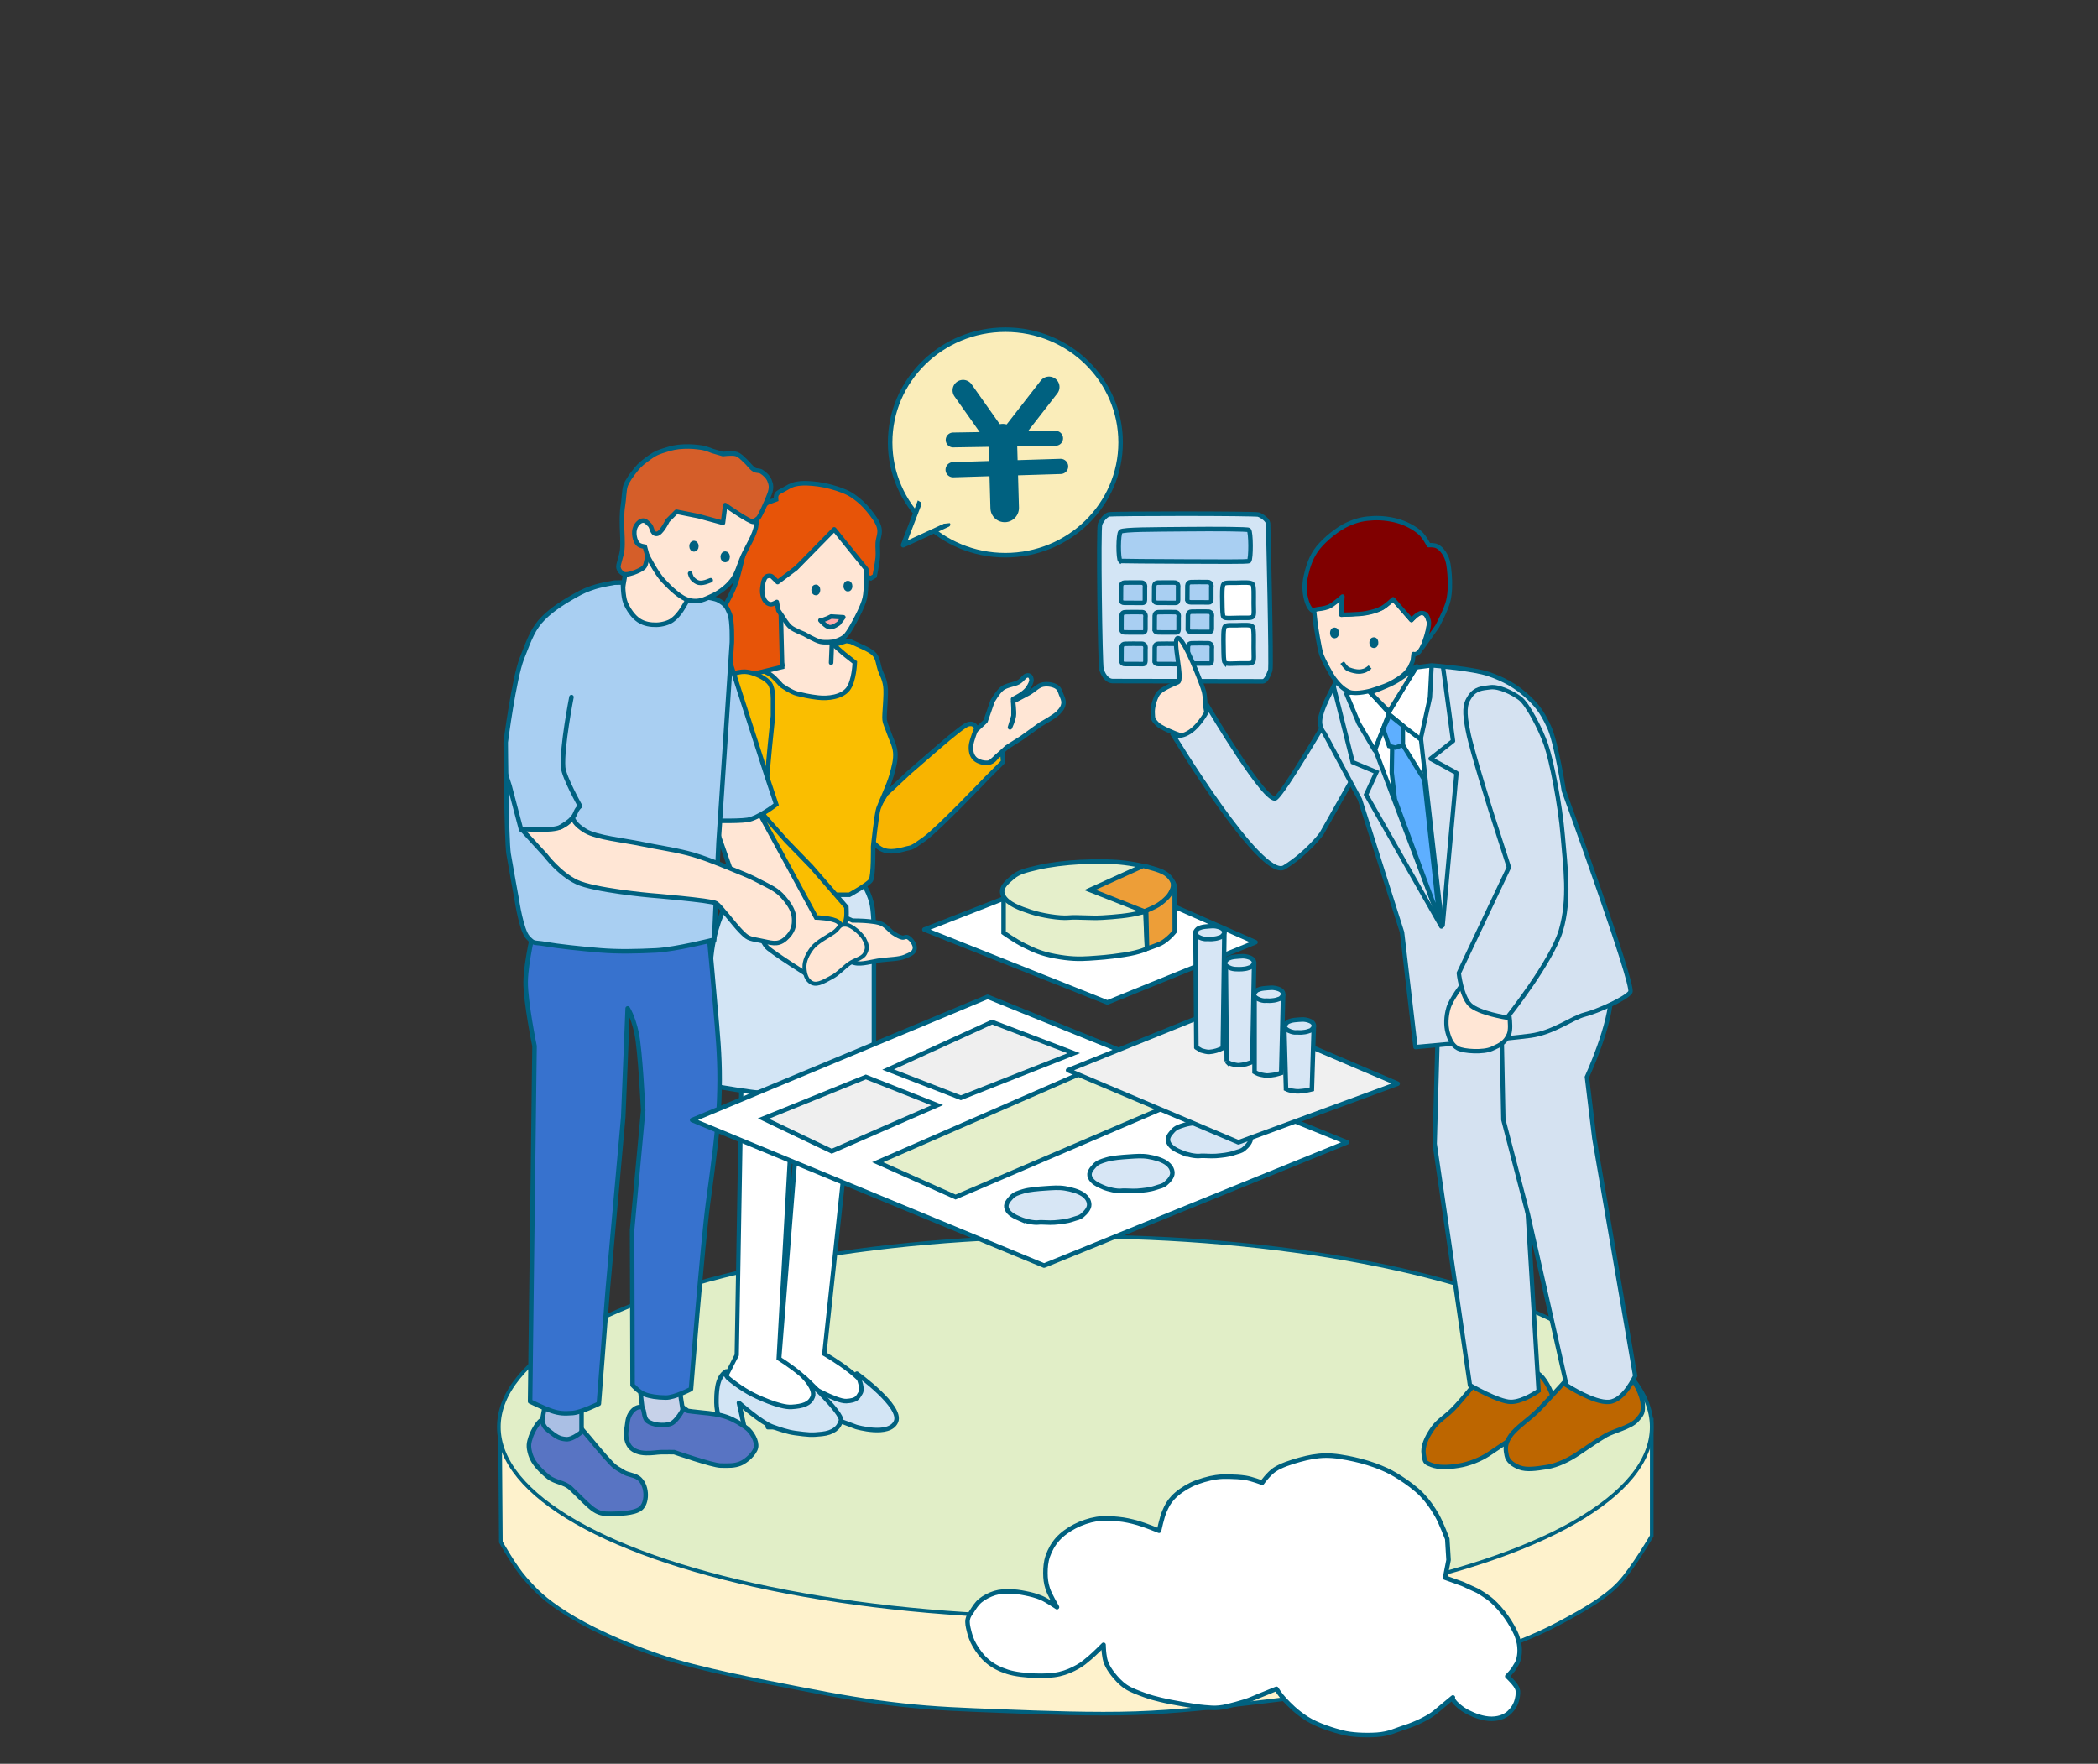 <?xml version="1.0" encoding="UTF-8" standalone="no"?> <!-- Created with Inkscape (http://www.inkscape.org/) --> <svg xmlns:dc="http://purl.org/dc/elements/1.1/" xmlns:cc="http://creativecommons.org/ns#" xmlns:rdf="http://www.w3.org/1999/02/22-rdf-syntax-ns#" xmlns:svg="http://www.w3.org/2000/svg" xmlns="http://www.w3.org/2000/svg" xmlns:sodipodi="http://sodipodi.sourceforge.net/DTD/sodipodi-0.dtd" xmlns:inkscape="http://www.inkscape.org/namespaces/inkscape" width="925.471" height="778.036" viewBox="0 0 244.864 205.855" version="1.1" id="svg6874" inkscape:version="0.92.4 (5da689c313, 2019-01-14)" sodipodi:docname="features3.svg"><rect x="0" y="0" width="244.864" height="205.855" fill="#333333" stroke="none"/><defs id="defs6868"></defs><g inkscape:label="レイヤー 1" inkscape:groupmode="layer" id="layer1" transform="translate(0,-91.145)"><path style="fill:#fef2cc;fill-opacity:1;stroke:#006180;stroke-width:0.426;stroke-linecap:butt;stroke-linejoin:miter;stroke-miterlimit:4;stroke-dasharray:none;stroke-opacity:1" d="m 58.359,257.941 0.098,13.18 c 0,0 1.592,2.862 2.853,4.279 1.261,1.417 2.186,2.408 4.755,4.042 2.568,1.633 6.382,3.443 10.936,4.992 4.554,1.55 11.681,2.879 16.404,3.804 4.723,0.924 7.959,1.469 11.887,1.902 3.927,0.433 7.092,0.539 11.649,0.713 4.557,0.174 10.811,0.414 15.691,0.238 4.879,-0.177 8.873,-0.639 13.551,-1.189 4.678,-0.55 10.221,-1.235 14.502,-2.14 4.281,-0.904 7.446,-1.903 11.174,-3.091 3.728,-1.188 7.18,-2.512 10.054,-4.042 2.875,-1.53 5.444,-2.985 7.077,-4.741 1.633,-1.755 3.79,-5.482 3.79,-5.482 v -13.551 z" id="path6741" inkscape:connector-curvature="0" sodipodi:nodetypes="cczzzzzzzzzzzzccc"></path><ellipse style="fill:#e1eec7;fill-opacity:1;stroke:#016280;stroke-width:0.426;stroke-linecap:round;stroke-linejoin:round;stroke-miterlimit:4;stroke-dasharray:none;stroke-dashoffset:0;stroke-opacity:1" id="ellipse6743" cx="125.499" cy="257.688" rx="67.278" ry="22.227"></ellipse><path sodipodi:nodetypes="ccccc" inkscape:connector-curvature="0" id="path2782" d="m 107.886,199.638 18.677,-7.304 19.971,8.784 -17.29,7.027 z" style="fill:#ffffff;fill-opacity:1;stroke:#006180;stroke-width:0.529;stroke-linecap:butt;stroke-linejoin:round;stroke-miterlimit:4;stroke-dasharray:none;stroke-opacity:1" inkscape:export-xdpi="96" inkscape:export-ydpi="96"></path><path sodipodi:nodetypes="cczzzzccc" inkscape:connector-curvature="0" id="path2784" d="m 117.132,195.847 v 4.161 c 0,0 1.243,0.904 2.404,1.479 1.161,0.575 1.986,0.958 3.612,1.264 1.626,0.305 2.785,0.341 3.968,0.254 1.183,-0.086 2.127,-0.125 4.082,-0.427 1.955,-0.302 2.669,-0.721 2.669,-0.721 l -0.185,-4.253 z" style="fill:#e5efcb;fill-opacity:1;stroke:#006180;stroke-width:0.529;stroke-linecap:butt;stroke-linejoin:miter;stroke-miterlimit:4;stroke-dasharray:none;stroke-opacity:1" inkscape:export-xdpi="96" inkscape:export-ydpi="96"></path><path style="fill:#e5efcb;fill-opacity:1;stroke:#006180;stroke-width:0.529;stroke-linecap:butt;stroke-linejoin:miter;stroke-miterlimit:4;stroke-dasharray:none;stroke-opacity:1" d="m 120.299,197.577 c -1.265,-0.419 -2.665,-0.92 -3.181,-1.836 -0.516,-0.917 0.38,-1.623 1.085,-2.225 0.705,-0.603 1.506,-0.785 2.892,-1.113 1.387,-0.328 3.269,-0.562 4.961,-0.649 1.691,-0.086 3.637,-0.098 5.162,0.092 1.526,0.19 3.245,0.547 4.338,1.113 1.094,0.566 1.575,1.223 1.591,1.947 0.017,0.724 -0.87,1.485 -1.639,1.985 -0.768,0.5 -1.205,0.454 -2.482,0.797 -1.278,0.343 -2.947,0.468 -4.338,0.556 -1.391,0.088 -2.941,-0.096 -3.977,0 -1.036,0.096 -3.147,-0.249 -4.411,-0.667 z" id="path2786" inkscape:connector-curvature="0" sodipodi:nodetypes="zzzzzzzzzzzzz" inkscape:export-xdpi="96" inkscape:export-ydpi="96"></path><path sodipodi:nodetypes="cccczzcczzzcc" inkscape:connector-curvature="0" id="path2788" d="m 133.428,192.195 -6.218,2.82 6.565,2.589 0.098,4.259 c 0,0 1.137,-0.377 1.575,-0.592 0.438,-0.215 0.779,-0.522 1.04,-0.757 0.261,-0.235 0.621,-0.667 0.621,-0.667 l -0.01,-5.109 c 0,0 -0.182,-0.64 -0.37,-0.925 -0.187,-0.284 -0.386,-0.507 -0.74,-0.74 -0.353,-0.233 -0.951,-0.436 -1.387,-0.555 -0.436,-0.119 -1.156,-0.324 -1.156,-0.324 z" style="fill:#ed9e38;fill-opacity:1;stroke:#006180;stroke-width:0.529;stroke-linecap:butt;stroke-linejoin:miter;stroke-miterlimit:4;stroke-dasharray:none;stroke-opacity:1" inkscape:export-xdpi="96" inkscape:export-ydpi="96"></path><path sodipodi:nodetypes="czzzcc" inkscape:connector-curvature="0" id="path2790" d="m 133.59,197.512 c 0,0 1.125,-0.455 1.572,-0.74 0.447,-0.285 0.838,-0.638 1.109,-0.925 0.272,-0.286 0.466,-0.683 0.578,-0.971 0.112,-0.288 0.069,-0.693 0.069,-0.693 v 0" style="fill:none;stroke:#006180;stroke-width:0.529;stroke-linecap:butt;stroke-linejoin:miter;stroke-miterlimit:4;stroke-dasharray:none;stroke-opacity:1" inkscape:export-xdpi="96" inkscape:export-ydpi="96"></path><path style="fill:#f29104;fill-opacity:1;stroke:#006180;stroke-width:0.529;stroke-linecap:butt;stroke-linejoin:miter;stroke-miterlimit:4;stroke-dasharray:none;stroke-opacity:1" d="m 89.15,177.921 2.499,5.086 1.874,4.015 0.714,2.052 -5.979,3.569 z" id="path2876" inkscape:connector-curvature="0" inkscape:export-xdpi="96" inkscape:export-ydpi="96"></path><path style="fill:#ffe6d5;stroke:#006180;stroke-width:0.529;stroke-linecap:round;stroke-linejoin:round;stroke-miterlimit:4;stroke-dasharray:none;stroke-opacity:1" d="m 112.437,177.733 2.588,-2.409 0.803,-2.32 c 0,0 0.637,-1.127 1.16,-1.517 0.523,-0.39 1.386,-0.445 1.874,-0.714 0.488,-0.269 0.744,-0.826 1.071,-0.803 0.328,0.022 0.386,0.174 0.446,0.446 0.06,0.273 -0.172,0.693 -0.357,0.982 -0.184,0.289 -0.417,0.485 -0.714,0.714 -0.297,0.229 -1.071,0.625 -1.071,0.625 l 0.05,1.046 v 0.903 l -0.407,1.353 c 0,0 0.377,-0.825 0.446,-1.339 0.069,-0.513 -0.091,-1.695 -0.091,-1.695 0,0 1.294,-0.653 1.874,-0.982 0.58,-0.328 1.032,-0.87 1.606,-0.982 0.574,-0.111 1.238,0.019 1.606,0.268 0.368,0.25 0.399,0.562 0.535,0.892 0.137,0.33 0.323,0.684 0.269,1.071 -0.056,0.387 -0.2,0.625 -0.625,1.071 -0.424,0.446 -2.052,1.338 -2.052,1.338 l -2.231,1.606 -1.695,1.071 -2.356,2.131 -1.392,0.368 z" id="path2878" inkscape:connector-curvature="0" sodipodi:nodetypes="ccczzzzzzcccczczzzzzzcccccc" inkscape:export-xdpi="96" inkscape:export-ydpi="96"></path><path style="fill:#f8b400;fill-opacity:1;stroke:#006180;stroke-width:0.529;stroke-linecap:butt;stroke-linejoin:round;stroke-miterlimit:4;stroke-dasharray:none;stroke-opacity:1" d="m 103.424,183.8 c 0,0 1.586,-1.46 2.677,-2.498 1.16,-0.969 6.054,-5.39 6.871,-5.622 0.817,-0.231 0.985,0.464 0.985,0.464 0,0 -0.588,1.463 -0.628,2.035 -0.04,0.571 0.047,1.13 0.446,1.517 0.399,0.387 1.183,0.56 1.696,0.446 0.512,-0.114 0.878,-0.7 0.878,-0.7 l 0.649,-0.485 0.079,1.096 -1.963,1.963 c 0,0 -5.525,5.817 -7.228,7.049 -1.703,1.232 -1.44,0.936 -2.231,1.16 -0.79,0.225 -1.718,0.384 -2.409,0.178 -0.691,-0.206 -1.131,-0.729 -1.517,-1.16 -0.385,-0.431 -0.803,-1.339 -0.803,-1.339 z" id="path2880" inkscape:connector-curvature="0" sodipodi:nodetypes="cczczzzcccczzzzcc" inkscape:export-xdpi="96" inkscape:export-ydpi="96"></path><path inkscape:connector-curvature="0" id="path2882" d="m 93.698,215.224 -2.803,35.093 c 0,0 3.875,3.778 5.719,4.244 1.844,0.466 3.235,1.955 4.648,0.102 1.414,-1.853 -5.054,-5.504 -5.054,-5.504 l 3.716,-34.506 z" style="fill:#ffffff;fill-opacity:1;stroke:#006180;stroke-width:0.507;stroke-linecap:butt;stroke-linejoin:miter;stroke-miterlimit:4;stroke-dasharray:none;stroke-opacity:1" sodipodi:nodetypes="cczzccc" inkscape:export-xdpi="96" inkscape:export-ydpi="96"></path><path style="fill:#d3e5f5;fill-opacity:1;stroke:#006180;stroke-width:0.529;stroke-linecap:butt;stroke-linejoin:round;stroke-miterlimit:4;stroke-dasharray:none;stroke-opacity:1" d="m 93.856,252.555 c 0,0 -4.768,-2.986 -5.126,-1.708 -0.358,1.279 0.309,3.729 0.309,3.729 l 0.588,3.142 3.452,-0.035 -0.622,-2.796 7.457,2.796 c 0,0 3.896,1.155 4.661,-0.621 0.764,-1.776 -4.568,-5.593 -4.568,-5.593 0,0 0.796,1.631 0.44,2.225 -0.356,0.594 -0.449,0.901 -1.662,0.977 -1.213,0.076 -4.929,-2.117 -4.929,-2.117 z" id="path2884" inkscape:connector-curvature="0" sodipodi:nodetypes="czccccczczzcc" inkscape:export-xdpi="96" inkscape:export-ydpi="96"></path><path sodipodi:nodetypes="cccsszccc" style="fill:#ffffff;fill-opacity:1;stroke:#006180;stroke-width:0.5;stroke-linecap:butt;stroke-linejoin:miter;stroke-miterlimit:4;stroke-dasharray:none;stroke-opacity:1" d="m 86.55,216.445 -0.562,32.848 -1.491,2.931 c 0,0 0.836,1.081 2.594,2.053 0.778,0.43 1.536,0.788 2.102,0.927 1.846,0.452 4.628,1.559 6.043,-0.237 1.415,-1.796 -4.354,-5.277 -4.354,-5.277 l 1.9,-33.797 z" id="path2886" inkscape:connector-curvature="0" inkscape:export-xdpi="96" inkscape:export-ydpi="96"></path><path sodipodi:nodetypes="csszcccsszzczzsc" inkscape:connector-curvature="0" id="path2888" d="m 87.366,253.649 c -0.49,-0.289 -1.171,-0.686 -2.217,-1.522 -0.768,-0.614 -0.261,-0.999 -0.413,-0.907 -1.135,0.689 -1.115,2.603 -1.116,3.671 -5.3e-4,1.068 0.544,2.756 0.544,2.756 l 2.701,0.027 -0.622,-2.796 c 0,0 2.623,2.316 3.883,2.771 0.884,0.32 1.835,0.639 2.677,0.75 1.521,0.201 1.875,0.248 3.131,0.109 1.256,-0.139 1.984,-0.676 2.215,-1.562 0.23,-0.886 -4.354,-5.109 -4.354,-5.109 0,0 1.397,1.428 1.068,2.306 -0.329,0.878 -1.157,1.127 -2.497,1.209 -1.34,0.082 -4.151,-1.202 -5.001,-1.703 z" style="fill:#d3e5f5;fill-opacity:1;stroke:#006180;stroke-width:0.529;stroke-linecap:butt;stroke-linejoin:round;stroke-miterlimit:4;stroke-dasharray:none;stroke-opacity:1" inkscape:export-xdpi="96" inkscape:export-ydpi="96"></path><path style="fill:#d3e5f5;fill-opacity:1;stroke:#006180;stroke-width:0.529;stroke-linecap:butt;stroke-linejoin:miter;stroke-miterlimit:4;stroke-dasharray:none;stroke-opacity:1" d="m 85.936,193.794 c 0,0 -1.791,3.882 -2.32,5.8 -0.529,1.918 -0.547,2.62 -0.892,5.622 -0.346,3.001 -0.892,12.403 -0.892,12.403 0,0 7.384,1.442 10.44,1.338 3.056,-0.103 6.066,-1.081 7.674,-1.517 1.608,-0.436 2.053,-0.714 2.053,-0.714 v -12.76 c 0,0 0.144,-5.742 -0.269,-7.406 -0.412,-1.664 -1.25,-2.588 -1.25,-2.588 z" id="path2890" inkscape:connector-curvature="0" sodipodi:nodetypes="czzczzcczcc" inkscape:export-xdpi="96" inkscape:export-ydpi="96"></path><path style="fill:#fabe00;fill-opacity:1;stroke:#006180;stroke-width:0.529;stroke-linecap:butt;stroke-linejoin:miter;stroke-miterlimit:4;stroke-dasharray:none;stroke-opacity:1" d="m 88.88,169.077 -2.052,2.409 -1.696,23.021 2.588,0.625 7.852,0.446 h 3.569 c 0,0 2.178,-1.204 2.498,-1.695 0.321,-0.492 0.269,-3.926 0.269,-3.926 0,0 0.386,-3.777 0.625,-4.462 0.238,-0.685 1.212,-2.739 1.517,-3.837 0.306,-1.098 0.507,-1.836 0.446,-2.677 -0.062,-0.84 -0.505,-1.591 -0.714,-2.231 -0.209,-0.639 -0.46,-1.065 -0.535,-1.606 -0.075,-0.541 0.234,-2.953 0.091,-3.926 -0.147,-0.973 -0.416,-1.264 -0.625,-1.874 -0.209,-0.61 -0.228,-1.295 -0.625,-1.785 -0.395,-0.489 -1.606,-0.982 -1.606,-0.982 l -1.16,-0.535 -0.535,-0.089 z" id="path2892" inkscape:connector-curvature="0" sodipodi:nodetypes="cccccczczzzzzzzzcccc" inkscape:export-xdpi="96" inkscape:export-ydpi="96"></path><path style="fill:#ffe6d5;stroke:#006180;stroke-width:0.529;stroke-linecap:butt;stroke-linejoin:miter;stroke-miterlimit:4;stroke-dasharray:none;stroke-opacity:1" d="m 92.181,163.01 3.748,1.874 0.203,0.503 2.385,2.085 1.249,0.982 c 0,0 -0.066,2.189 -0.803,3.123 -0.737,0.934 -2.343,1.113 -3.48,0.982 -1.137,-0.131 -1.674,-0.279 -2.409,-0.446 -0.736,-0.167 -1.874,-0.982 -1.874,-0.982 0,0 -0.737,-0.847 -1.16,-1.16 -0.423,-0.313 -1.339,-0.714 -1.339,-0.714 l 2.588,-0.535 -2.142,-6.425 z" id="path2894" inkscape:connector-curvature="0" sodipodi:nodetypes="ccccczzzczcccc" inkscape:export-xdpi="96" inkscape:export-ydpi="96"></path><path style="fill:#e75408;fill-opacity:1;stroke:#006180;stroke-width:0.529;stroke-linecap:butt;stroke-linejoin:miter;stroke-miterlimit:4;stroke-dasharray:none;stroke-opacity:1" d="m 95.751,154.8 2.409,2.141 1.339,0.892 2.141,0.803 0.446,-0.268 c 0,0 0.303,-1.499 0.357,-2.142 0.053,-0.642 -0.031,-1.115 0,-1.695 0.031,-0.581 0.334,-1.103 0.178,-1.785 -0.156,-0.682 -0.766,-1.455 -1.249,-2.052 -0.484,-0.597 -1.075,-1.136 -1.606,-1.517 -0.532,-0.381 -0.806,-0.528 -1.517,-0.803 -0.711,-0.275 -1.851,-0.598 -2.766,-0.714 -0.915,-0.116 -1.806,-0.193 -2.677,0 -0.481,0.106 -0.909,0.383 -1.338,0.625 -0.281,0.158 -0.661,0.31 -0.803,0.535 -0.14,0.225 -0.091,0.625 -0.091,0.625 l -0.982,0.357 c 0,0 -0.558,0.356 -0.803,0.625 -0.244,0.269 -0.354,0.537 -0.625,0.981 -0.269,0.445 -0.614,1.383 -0.803,1.963 -0.191,0.581 -0.265,0.891 -0.357,1.428 -0.091,0.536 -0.194,0.862 -0.357,1.517 -0.163,0.655 -0.409,1.741 -0.625,2.409 -0.215,0.668 -0.32,0.961 -0.625,1.606 -0.303,0.645 -0.77,1.544 -1.249,2.231 -0.479,0.687 -1.267,1.192 -1.606,1.874 -0.339,0.682 -0.395,1.421 -0.446,2.052 -0.05,0.631 0,1.067 0.091,1.695 0.097,0.629 0.231,1.577 0.536,2.052 0.306,0.475 0.73,0.512 0.982,0.803 0.253,0.291 0.535,0.892 0.535,0.892 0,0 2.237,-0.608 3.659,-1.16 0.648,-0.251 -0.078,-0.939 -0.078,-0.939 l 3.47,-0.846 -0.256,-9.976 2.581,-2.144 z" id="path2896" inkscape:connector-curvature="0" sodipodi:nodetypes="ccccczzzzzzzsszcczzzzzzzzzzzzzcsccccc" inkscape:export-xdpi="96" inkscape:export-ydpi="96"></path><path style="fill:#ffe6d5;stroke:#006180;stroke-width:0.529;stroke-linecap:butt;stroke-linejoin:round;stroke-miterlimit:4;stroke-dasharray:none;stroke-opacity:1" d="m 101.105,157.566 c 0,0 0.053,2.398 -0.178,3.391 -0.231,0.992 -1.071,2.498 -1.071,2.498 0,0 -0.773,1.545 -1.249,1.963 -0.476,0.418 -1.339,0.625 -1.339,0.625 0,0 -0.933,0.132 -1.517,0 -0.584,-0.132 -1.874,-0.892 -1.874,-0.892 0,0 -1.187,-0.458 -1.606,-0.803 -0.419,-0.346 -0.892,-1.16 -0.892,-1.16 l -0.536,-0.803 -0.178,-0.982 c 0,0 -0.468,0.287 -0.714,0.268 -0.247,-0.019 -0.435,-0.132 -0.625,-0.357 -0.191,-0.225 -0.309,-0.632 -0.357,-0.982 -0.047,-0.35 0.049,-0.834 0.091,-1.071 0.04,-0.237 0.031,-0.22 0.091,-0.357 0.056,-0.137 0.122,-0.346 0.269,-0.446 0.147,-0.1 0.375,-0.128 0.535,-0.089 0.159,0.039 0.222,0.15 0.357,0.268 0.134,0.118 0.446,0.446 0.446,0.446 l 2.141,-1.606 4.462,-4.551 z" id="path2898" inkscape:connector-curvature="0" sodipodi:nodetypes="czczczczccczzzzzzzzcccc" inkscape:export-xdpi="96" inkscape:export-ydpi="96"></path><path style="fill:none;stroke:#006180;stroke-width:0.529;stroke-linecap:round;stroke-linejoin:miter;stroke-miterlimit:4;stroke-dasharray:none;stroke-opacity:1" d="m 97,168.494 0.091,-2.225" id="path2900" inkscape:connector-curvature="0" sodipodi:nodetypes="cc" inkscape:export-xdpi="96" inkscape:export-ydpi="96"></path><path style="fill:#ffe6d5;stroke:#006180;stroke-width:0.49;stroke-linecap:butt;stroke-linejoin:miter;stroke-miterlimit:4;stroke-dasharray:none;stroke-opacity:1" d="m 96.263,199.908 c 0,0 1.212,1.886 1.819,2.48 0.607,0.594 0.831,0.946 1.653,1.157 0.822,0.211 2.08,-0.206 3.058,-0.331 0.978,-0.125 2.15,-0.129 2.81,-0.413 0.66,-0.284 1.06,-0.421 1.157,-0.909 0.098,-0.489 -0.419,-1.132 -0.744,-1.323 -0.325,-0.19 -0.443,0.071 -0.744,0 -0.301,-0.071 -0.598,-0.242 -0.992,-0.496 -0.394,-0.254 -0.825,-0.837 -1.323,-1.075 -0.498,-0.237 -0.991,-0.257 -1.571,-0.331 -0.58,-0.073 -1.901,-0.083 -1.901,-0.083 l -1.819,-0.827 z" id="path2902" inkscape:connector-curvature="0" sodipodi:nodetypes="czzzzzzzzzzccc" inkscape:export-xdpi="96" inkscape:export-ydpi="96"></path><ellipse style="fill:#006180;fill-opacity:1;stroke:#006180;stroke-width:0.529;stroke-linecap:round;stroke-linejoin:round;stroke-miterlimit:4;stroke-dasharray:none;stroke-dashoffset:0;stroke-opacity:1" id="ellipse2906" cx="95.216" cy="159.997" rx="0.256" ry="0.367" inkscape:export-xdpi="96" inkscape:export-ydpi="96"></ellipse><ellipse ry="0.367" rx="0.256" cy="159.551" cx="98.963" id="ellipse2908" style="fill:#006180;fill-opacity:1;stroke:#006180;stroke-width:0.529;stroke-linecap:round;stroke-linejoin:round;stroke-miterlimit:4;stroke-dasharray:none;stroke-dashoffset:0;stroke-opacity:1" inkscape:export-xdpi="96" inkscape:export-ydpi="96"></ellipse><path style="fill:#ffaaaa;fill-opacity:1;stroke:#006180;stroke-width:0.529;stroke-linecap:butt;stroke-linejoin:round;stroke-miterlimit:4;stroke-dasharray:none;stroke-opacity:1" d="m 95.751,163.545 c 0.446,0 1.249,-0.446 1.249,-0.446 l 1.428,0.089 -0.535,0.714 c 0,0 -0.658,0.498 -1.071,0.446 -0.413,-0.052 -1.071,-0.803 -1.071,-0.803 z" id="path2910" inkscape:connector-curvature="0" sodipodi:nodetypes="cccczc" inkscape:export-xdpi="96" inkscape:export-ydpi="96"></path><path inkscape:connector-curvature="0" id="path2912" d="m 67.874,254.821 v 4.141 l -2.847,0.518 -2.07,-0.776 1.035,-5.694 z" style="fill:#aabfe4;fill-opacity:1;stroke:#006180;stroke-width:0.529;stroke-linecap:butt;stroke-linejoin:miter;stroke-miterlimit:4;stroke-dasharray:none;stroke-opacity:1" inkscape:export-xdpi="96" inkscape:export-ydpi="96"></path><path inkscape:connector-curvature="0" id="path2914" d="m 79.31,253.282 0.518,3.364 -2.07,1.812 -2.588,-1.294 -0.776,-6.47 z" style="fill:#c7d2e9;fill-opacity:1;stroke:#006180;stroke-width:0.529;stroke-linecap:butt;stroke-linejoin:miter;stroke-miterlimit:4;stroke-dasharray:none;stroke-opacity:1" inkscape:export-xdpi="96" inkscape:export-ydpi="96"></path><path sodipodi:nodetypes="czzzczzccczcccczzcczccc" inkscape:connector-curvature="0" id="path2916" d="m 82.831,201.333 c 0,0 0.594,6.441 0.848,9.465 0.254,3.024 0.396,5.339 0.259,8.799 -0.136,3.46 -0.665,7.242 -1.294,11.905 -0.629,4.662 -1.995,21.762 -1.995,21.762 0,0 -1.914,1.009 -2.939,0.998 -1.025,-0.011 -1.856,-0.143 -2.495,-0.387 -0.64,-0.244 -1.387,-1.073 -1.387,-1.073 l -0.054,-18.085 1.294,-13.975 c 0,0 -0.341,-7.085 -0.776,-9.058 -0.435,-1.973 -1.035,-2.847 -1.035,-2.847 l -0.517,12.681 -1.812,20.186 -1.035,13.272 c 0,0 -2.056,1.011 -3.051,1.085 -0.996,0.074 -1.548,0.053 -2.434,-0.239 -0.885,-0.292 -2.538,-1.105 -2.538,-1.105 l 0.517,-41.48 c 0,0 -1.06,-5.151 -1.035,-7.505 0.026,-2.355 1.035,-6.47 1.035,-6.47 h 20.186 z" style="fill:#3772ce;fill-opacity:1;stroke:#006180;stroke-width:0.529;stroke-linecap:butt;stroke-linejoin:round;stroke-miterlimit:4;stroke-dasharray:none;stroke-opacity:1" inkscape:export-xdpi="96" inkscape:export-ydpi="96"></path><path style="fill:#fabe00;fill-opacity:1;stroke:#006180;stroke-width:0.529;stroke-linecap:butt;stroke-linejoin:miter;stroke-miterlimit:4;stroke-dasharray:none;stroke-opacity:1" d="m 86.203,169.613 c 0.49,-0.102 0.968,-0.109 1.606,0.089 0.638,0.198 1.637,0.645 2.052,1.249 0.415,0.604 0.357,1.963 0.357,1.963 v 1.785 l -0.357,3.48 -0.357,3.837 -0.357,4.283 2.588,2.945 2.944,3.034 4.105,4.729 c 0,0 0.047,0.8 0,1.16 -0.047,0.36 -0.128,0.696 -0.269,0.982 -0.141,0.286 -0.253,0.486 -0.536,0.714 -0.281,0.227 -0.749,0.445 -1.16,0.535 -0.411,0.09 -0.863,0 -1.249,0 h -1.071 l -9.815,-10.261 -1.338,-1.249 -0.357,-1.071 -0.178,-1.785 c 0,0 -0.309,-7.51 -0.178,-9.815 0.128,-2.306 0.14,-2.95 0.446,-3.658 0.303,-0.709 0.725,-1.47 1.071,-1.785 0.346,-0.315 0.463,-0.338 0.803,-0.535 0.34,-0.198 0.759,-0.523 1.249,-0.625 z" id="path2904" inkscape:connector-curvature="0" sodipodi:nodetypes="czzcccccccczzzzzccccczzzzzc" inkscape:export-xdpi="96" inkscape:export-ydpi="96"></path><path sodipodi:nodetypes="ccczccczccccc" inkscape:connector-curvature="0" id="path2918" d="m 88.783,186.323 3.106,5.694 3.364,6.211 c 0,0 1.947,0.055 2.564,0.518 0.617,0.463 1.059,1.553 1.059,1.553 l -2.329,3.106 -1.812,1.812 c 0,0 -4.486,-2.803 -5.212,-3.516 -0.726,-0.713 -3.695,-7.466 -3.695,-7.466 l -1.963,-5.581 -1.812,-5.176 5.435,-0.518 z" style="fill:#ffe6d5;stroke:#006180;stroke-width:0.529;stroke-linecap:butt;stroke-linejoin:miter;stroke-miterlimit:4;stroke-dasharray:none;stroke-opacity:1" inkscape:export-xdpi="96" inkscape:export-ydpi="96"></path><path sodipodi:nodetypes="ccczccc" inkscape:connector-curvature="0" id="path2920" d="m 84.643,166.654 4.917,15.269 1.035,3.106 c 0,0 -2.082,1.62 -3.364,1.812 -1.282,0.191 -4.9,0.072 -4.9,0.072 l -1.829,-3.954 z" style="fill:#a9cff2;fill-opacity:1;stroke:#006180;stroke-width:0.529;stroke-linecap:butt;stroke-linejoin:miter;stroke-miterlimit:4;stroke-dasharray:none;stroke-opacity:1" inkscape:export-xdpi="96" inkscape:export-ydpi="96"></path><path inkscape:connector-curvature="0" id="path2922" d="m 73.256,156.561 -0.776,4.399 v 3.106 l 4.141,2.588 3.106,-1.812 0.776,-2.588 0.259,-4.141 -0.517,-2.07 z" style="fill:#ffe6d5;stroke:#006180;stroke-width:0.529;stroke-linecap:butt;stroke-linejoin:miter;stroke-miterlimit:4;stroke-dasharray:none;stroke-opacity:1" inkscape:export-xdpi="96" inkscape:export-ydpi="96"></path><path sodipodi:nodetypes="czzccczzzzccczzzzcczzzzzcc" inkscape:connector-curvature="0" id="path2924" d="m 80.502,160.702 c 0,0 2.577,0.073 3.364,0.518 0.787,0.445 0.956,0.72 1.294,1.553 0.338,0.833 0.259,3.364 0.259,3.364 l -1.553,23.292 -0.517,11.387 c 0,0 -4.488,1.142 -6.764,1.255 -2.276,0.113 -4.403,0.163 -6.518,-0.008 -2.115,-0.171 -4.968,-0.477 -6.386,-0.73 -1.419,-0.253 -1.299,0.053 -2.07,-0.776 -0.771,-0.83 -1.294,-4.4 -1.294,-4.4 0,0 -0.696,-3.793 -0.955,-5.346 -0.259,-1.553 -0.339,-13.029 -0.339,-13.029 0,0 0.948,-7.379 1.889,-9.796 0.94,-2.417 1.354,-3.534 2.511,-4.697 1.156,-1.163 2.61,-2.009 3.623,-2.588 1.013,-0.579 1.548,-0.778 2.329,-1.035 0.781,-0.258 2.329,-0.518 2.329,-0.518 l 1.006,-0.019 c 0,0 -0.02,1.582 0.288,2.348 0.308,0.766 0.897,1.635 1.553,2.07 0.655,0.435 1.401,0.529 2.07,0.518 0.67,-0.011 1.432,-0.241 1.812,-0.518 0.379,-0.277 0.574,-0.483 0.935,-0.95 0.361,-0.467 1.135,-1.896 1.135,-1.896 z" style="fill:#a9cff2;fill-opacity:1;stroke:#006180;stroke-width:0.529;stroke-linecap:butt;stroke-linejoin:miter;stroke-miterlimit:4;stroke-dasharray:none;stroke-opacity:1" inkscape:export-xdpi="96" inkscape:export-ydpi="96"></path><path sodipodi:nodetypes="czzzzzzzzzzczcccczc" inkscape:connector-curvature="0" id="path2926" d="m 68.338,188.134 c 1.335,0.781 4.553,1.095 6.544,1.514 1.991,0.419 3.494,0.606 5.36,1.074 1.867,0.467 4.276,1.492 5.693,2.07 1.417,0.579 1.718,0.701 2.847,1.294 1.129,0.593 1.904,0.892 2.694,1.82 0.79,0.928 1.15,1.6 1.205,2.418 0.055,0.818 -0.102,1.61 -1.027,2.41 -0.925,0.799 -1.667,0.422 -2.994,0.178 -1.327,-0.244 -1.407,-0.264 -2.241,-1.122 -0.834,-0.857 -2.304,-2.866 -2.832,-3.214 -0.528,-0.348 -7.745,-0.938 -7.745,-0.938 0,0 -6.516,-0.589 -8.54,-1.553 -2.025,-0.964 -3.623,-3.106 -3.623,-3.106 l -2.847,-3.106 c 0,0 3.707,0.349 4.65,-0.236 0.944,-0.585 1.376,-0.984 1.376,-0.984 0.026,0.004 0.143,0.697 1.479,1.478 z" style="fill:#ffe6d5;stroke:#006180;stroke-width:0.529;stroke-linecap:butt;stroke-linejoin:round;stroke-miterlimit:4;stroke-dasharray:none;stroke-opacity:1" inkscape:export-xdpi="96" inkscape:export-ydpi="96"></path><path sodipodi:nodetypes="zzssszzccccccz" inkscape:connector-curvature="0" id="path2928" d="m 88.266,152.421 c -0.114,1.091 -1.077,2.545 -1.553,3.623 -0.476,1.078 -0.666,2.052 -1.294,2.847 -0.278,0.352 -0.601,0.672 -0.948,0.952 -0.436,0.353 -0.91,0.643 -1.382,0.859 -0.847,0.388 -1.528,0.758 -2.588,0.518 -1.06,-0.24 -2.284,-1.442 -3.105,-2.329 -0.822,-0.887 -1.812,-2.847 -1.812,-2.847 l -2.329,-1.035 0.259,-5.693 3.623,-0.518 h 5.952 l 4.659,1.035 c 0,0 0.631,1.497 0.517,2.588 z" style="fill:#ffe6d5;stroke:#006180;stroke-width:0.529;stroke-linecap:butt;stroke-linejoin:miter;stroke-miterlimit:4;stroke-dasharray:none;stroke-opacity:1" inkscape:export-xdpi="96" inkscape:export-ydpi="96"></path><path sodipodi:nodetypes="czzzzzzcczzzzzzzzzzzzscczzzzzzccccczc" inkscape:connector-curvature="0" id="path2930" d="m 88.468,151.626 c 0.121,0.043 1.081,-2.063 1.35,-2.828 0.268,-0.765 0.175,-1.095 0,-1.553 -0.175,-0.457 -0.597,-0.826 -0.922,-1.032 -0.326,-0.206 -0.547,-0.058 -0.889,-0.262 -0.343,-0.203 -0.688,-0.734 -1.035,-1.035 -0.347,-0.301 -0.585,-0.626 -1.035,-0.776 -0.45,-0.15 -1.552,0 -1.552,0 l -1.226,-0.356 c 0,0 -0.786,-0.336 -1.364,-0.408 -0.577,-0.072 -1.115,-0.145 -1.985,-0.11 -0.87,0.035 -1.437,0.173 -2.122,0.391 -0.685,0.218 -1.073,0.303 -1.851,0.864 -0.777,0.56 -1.115,0.817 -1.602,1.409 -0.487,0.592 -1.035,1.362 -1.22,1.885 -0.184,0.522 -0.182,1.617 -0.317,2.371 -0.134,0.754 -0.114,1.949 -0.1,2.493 0.014,0.544 0.105,1.798 0.029,2.591 -0.076,0.793 -0.532,1.824 -0.44,2.144 0.092,0.32 0.231,0.503 0.551,0.702 0.32,0.199 1.113,-0.071 1.553,-0.259 0.44,-0.188 0.904,-0.406 1.035,-0.776 0.074,-0.21 0.242,-1.018 0.242,-1.018 l -0.309,-1.122 c 0,0 -0.585,-0.04 -0.838,-0.34 -0.254,-0.301 -0.368,-0.753 -0.389,-1.143 -0.021,-0.39 0.068,-0.763 0.259,-1.035 0.193,-0.272 0.465,-0.518 0.776,-0.518 0.311,-2e-5 0.507,0.263 0.776,0.518 0.27,0.255 0.224,1.021 0.776,1.035 0.552,0.013 1.294,-1.553 1.294,-1.553 l 1.035,-1.035 2.588,0.518 2.847,0.776 0.259,-2.07 c 0,0 2.888,2.019 3.298,1.966 z" style="fill:#d55e29;fill-opacity:1;stroke:#006180;stroke-width:0.529;stroke-linecap:butt;stroke-linejoin:round;stroke-miterlimit:4;stroke-dasharray:none;stroke-opacity:1" inkscape:export-xdpi="96" inkscape:export-ydpi="96"></path><path sodipodi:nodetypes="czzzzzzzzczzzzzzcc" inkscape:connector-curvature="0" id="path2934" d="m 79.803,255.479 c 0,0 -0.789,1.614 -1.592,1.864 -0.802,0.251 -2.054,0.107 -2.627,-0.33 -0.572,-0.437 -0.276,-1.608 -0.795,-1.649 -0.519,-0.041 -0.975,0.346 -1.275,0.872 -0.301,0.526 -0.276,1.074 -0.407,1.809 -0.132,0.734 0.063,1.55 0.449,1.996 0.386,0.446 1.07,0.688 1.847,0.702 0.778,0.015 1.187,-0.09 1.735,-0.107 0.548,-0.017 1.552,0 1.552,0 0,0 4.448,1.543 5.409,1.558 0.961,0.015 1.592,0.041 2.28,-0.225 0.688,-0.266 1.703,-1.163 1.853,-1.886 0.149,-0.723 -0.465,-1.783 -1.077,-2.255 -0.612,-0.472 -1.457,-0.982 -2.329,-1.294 -0.872,-0.312 -1.937,-0.436 -2.847,-0.518 -0.91,-0.082 -1.697,-0.201 -1.697,-0.201 z" style="fill:#5874c3;fill-opacity:1;stroke:#006180;stroke-width:0.529;stroke-linecap:butt;stroke-linejoin:miter;stroke-miterlimit:4;stroke-dasharray:none;stroke-opacity:1" inkscape:export-xdpi="96" inkscape:export-ydpi="96"></path><path sodipodi:nodetypes="czcczzzzzzzssscc" inkscape:connector-curvature="0" id="path2936" d="m 68.056,258.118 c 0,0 -1.16,1.071 -1.993,0.999 -0.833,-0.072 -1.131,-0.294 -2.071,-1.035 -0.498,-0.374 -0.603,-0.713 -0.726,-1.155 -0.263,-0.154 -1.091,1.218 -1.313,1.918 -0.222,0.7 -0.343,1.059 -0.031,2.084 0.312,1.025 1.266,1.938 2.07,2.588 0.805,0.65 1.865,0.625 2.588,1.294 0.723,0.669 1.782,1.806 2.535,2.392 0.752,0.585 1.337,0.643 2.197,0.63 0.86,-0.022 2.697,-0.018 3.46,-0.629 0.763,-0.611 0.832,-2.47 -0.073,-3.399 -0.55,-0.564 -1.376,-0.456 -2.046,-0.921 -0.402,-0.279 -0.718,-0.34 -1.309,-0.955 -1.028,-1.07 -2.517,-2.912 -2.517,-2.912 z" style="fill:#5874c3;fill-opacity:1;stroke:#006180;stroke-width:0.529;stroke-linecap:butt;stroke-linejoin:miter;stroke-miterlimit:4;stroke-dasharray:none;stroke-opacity:1" inkscape:export-xdpi="96" inkscape:export-ydpi="96"></path><path sodipodi:nodetypes="zzzzzzzzzz" inkscape:connector-curvature="0" id="path2938" d="m 100.939,200.88 c -0.325,-0.676 -1.516,-1.786 -2.274,-1.819 -0.758,-0.033 -0.717,0.459 -1.364,0.909 -0.647,0.451 -1.934,1.09 -2.501,1.819 -0.567,0.729 -0.94,1.527 -0.909,2.274 0.031,0.746 0.235,1.528 0.909,1.819 0.674,0.291 1.538,-0.303 2.274,-0.682 0.736,-0.379 1.399,-1.139 2.047,-1.592 0.647,-0.452 1.517,-0.592 1.819,-1.137 0.302,-0.545 0.325,-0.915 0,-1.592 z" style="fill:#ffe6d5;fill-opacity:1;stroke:#006180;stroke-width:0.465;stroke-linecap:butt;stroke-linejoin:miter;stroke-miterlimit:4;stroke-dasharray:none;stroke-opacity:1" inkscape:export-xdpi="96" inkscape:export-ydpi="96"></path><path sodipodi:nodetypes="czzcsc" inkscape:connector-curvature="0" id="path2940" d="m 65.387,187.704 c 0,0 0.739,-0.314 1.141,-0.78 0.402,-0.466 0.473,-0.494 0.677,-0.991 0.204,-0.498 0.506,-0.7 0.506,-0.7 0,0 -1.899,-3.371 -1.987,-4.539 -0.175,-2.34 0.974,-8.192 0.974,-8.192" style="fill:none;stroke:#006180;stroke-width:0.529;stroke-linecap:round;stroke-linejoin:round;stroke-miterlimit:4;stroke-dasharray:none;stroke-opacity:1" inkscape:export-xdpi="96" inkscape:export-ydpi="96"></path><path inkscape:connector-curvature="0" id="path2942" d="M 58.055,182.839 Z" style="fill:none;stroke:#006180;stroke-width:0.529;stroke-linecap:butt;stroke-linejoin:miter;stroke-miterlimit:4;stroke-dasharray:none;stroke-opacity:1" inkscape:export-xdpi="96" inkscape:export-ydpi="96"></path><path inkscape:connector-curvature="0" id="path2944" d="m 60.823,187.98 -1.356,-5.141 -0.421,-1.299" style="fill:none;stroke:#006180;stroke-width:0.529;stroke-linecap:round;stroke-linejoin:round;stroke-miterlimit:4;stroke-dasharray:none;stroke-opacity:1" sodipodi:nodetypes="ccc" inkscape:export-xdpi="96" inkscape:export-ydpi="96"></path><ellipse style="fill:#006180;fill-opacity:1;stroke:#006180;stroke-width:0.529;stroke-linecap:round;stroke-linejoin:round;stroke-miterlimit:4;stroke-dasharray:none;stroke-dashoffset:0;stroke-opacity:1" id="ellipse2946" cx="-84.638" cy="156.134" rx="0.282" ry="0.376" transform="scale(-1,1)" inkscape:export-xdpi="96" inkscape:export-ydpi="96"></ellipse><ellipse transform="scale(-1,1)" ry="0.376" rx="0.282" cy="154.895" cx="-80.994" id="ellipse2950" style="fill:#006180;fill-opacity:1;stroke:#006180;stroke-width:0.529;stroke-linecap:round;stroke-linejoin:round;stroke-miterlimit:4;stroke-dasharray:none;stroke-dashoffset:0;stroke-opacity:1" inkscape:export-xdpi="96" inkscape:export-ydpi="96"></ellipse><path sodipodi:nodetypes="czzzzzzzzc" inkscape:connector-curvature="0" id="path3036" d="m 128.553,169.246 c -0.149,-0.508 -0.378,-16.414 -0.158,-16.935 0.22,-0.521 0.648,-1.008 1.006,-1.125 0.358,-0.118 17.088,-0.125 17.489,0.019 0.401,0.144 1.087,0.624 1.11,1.022 0.024,0.398 0.413,16.757 0.258,17.149 -0.155,0.392 -0.44,1.296 -0.902,1.289 -0.462,-0.007 -16.72,-0.018 -17.481,-0.03 -0.761,-0.012 -1.173,-0.881 -1.323,-1.388 z" style="fill:#d3e5f5;fill-opacity:1;stroke:#006180;stroke-width:0.529;stroke-linecap:butt;stroke-linejoin:miter;stroke-miterlimit:4;stroke-dasharray:none;stroke-opacity:1" inkscape:export-xdpi="96" inkscape:export-ydpi="96"></path><path sodipodi:nodetypes="cssssssc" inkscape:connector-curvature="0" id="path3038" d="m 130.756,156.619 c -0.254,-0.234 -0.266,-3.178 0.041,-3.431 0.321,-0.264 3.844,-0.245 7.532,-0.283 3.66,-0.038 7.303,-0.013 7.43,0.098 0.256,0.222 0.267,3.362 0.027,3.613 -0.121,0.126 -3.8,0.065 -7.519,0.062 -3.672,-0.002 -7.38,-0.054 -7.511,-0.059 z" style="fill:#a9cff2;fill-opacity:1;stroke:#006180;stroke-width:0.529;stroke-linecap:butt;stroke-linejoin:miter;stroke-miterlimit:4;stroke-dasharray:none;stroke-opacity:1" inkscape:export-xdpi="96" inkscape:export-ydpi="96"></path><path sodipodi:nodetypes="cczzcczzc" inkscape:connector-curvature="0" id="path3040" d="m 130.828,161.052 0.01,-1.428 c 0,0 -0.035,-0.459 0.398,-0.479 0.433,-0.02 1.424,-0.012 1.971,-0.006 0.547,0.006 0.419,0.623 0.419,0.623 l -2e-4,1.332 c 0,0 0.035,0.425 -0.278,0.418 -0.313,-0.006 -1.589,-0.01 -2.101,-0.006 -0.512,0.004 -0.414,-0.444 -0.414,-0.454 z" style="fill:#a9cff2;fill-opacity:1;stroke:#006180;stroke-width:0.529;stroke-linecap:butt;stroke-linejoin:miter;stroke-miterlimit:4;stroke-dasharray:none;stroke-opacity:1" inkscape:export-xdpi="96" inkscape:export-ydpi="96"></path><path sodipodi:nodetypes="sssssssss" inkscape:connector-curvature="0" id="path3042" d="m 142.957,168.493 c -0.147,-0.169 -0.143,-0.969 -0.156,-1.914 -0.013,-0.964 -0.042,-2.073 0.156,-2.307 0.173,-0.205 0.812,-0.131 1.443,-0.149 0.795,-0.023 1.606,-0.085 1.791,0.167 0.179,0.245 0.132,1.422 0.131,2.412 -8e-4,0.837 0.076,1.506 -0.095,1.723 -0.175,0.222 -0.836,0.142 -1.521,0.154 -0.78,0.014 -1.591,0.094 -1.749,-0.087 z" style="fill:#ffffff;fill-opacity:1;stroke:#006180;stroke-width:0.529;stroke-linecap:butt;stroke-linejoin:miter;stroke-miterlimit:4;stroke-dasharray:none;stroke-opacity:1" inkscape:export-xdpi="96" inkscape:export-ydpi="96"></path><path style="fill:#a9cff2;fill-opacity:1;stroke:#006180;stroke-width:0.529;stroke-linecap:butt;stroke-linejoin:miter;stroke-miterlimit:4;stroke-dasharray:none;stroke-opacity:1" d="m 134.701,161.052 0.01,-1.428 c 0,0 -0.035,-0.459 0.398,-0.479 0.433,-0.02 1.424,-0.012 1.971,-0.006 0.547,0.006 0.419,0.623 0.419,0.623 l -2e-4,1.332 c 0,0 0.035,0.425 -0.278,0.418 -0.313,-0.006 -1.589,-0.01 -2.102,-0.006 -0.512,0.004 -0.414,-0.444 -0.414,-0.454 z" id="path3044" inkscape:connector-curvature="0" sodipodi:nodetypes="cczzcczzc" inkscape:export-xdpi="96" inkscape:export-ydpi="96"></path><path sodipodi:nodetypes="cczzcczzc" inkscape:connector-curvature="0" id="path3046" d="m 138.575,160.992 0.01,-1.428 c 0,0 -0.035,-0.459 0.398,-0.479 0.433,-0.02 1.424,-0.012 1.971,-0.006 0.547,0.006 0.419,0.623 0.419,0.623 l -2.7e-4,1.332 c 0,0 0.035,0.425 -0.278,0.418 -0.313,-0.006 -1.589,-0.01 -2.102,-0.006 -0.512,0.004 -0.414,-0.444 -0.414,-0.454 z" style="fill:#a9cff2;fill-opacity:1;stroke:#006180;stroke-width:0.529;stroke-linecap:butt;stroke-linejoin:miter;stroke-miterlimit:4;stroke-dasharray:none;stroke-opacity:1" inkscape:export-xdpi="96" inkscape:export-ydpi="96"></path><path style="fill:#a9cff2;fill-opacity:1;stroke:#006180;stroke-width:0.529;stroke-linecap:butt;stroke-linejoin:miter;stroke-miterlimit:4;stroke-dasharray:none;stroke-opacity:1" d="m 130.888,164.502 0.01,-1.428 c 0,0 -0.035,-0.459 0.398,-0.479 0.433,-0.02 1.424,-0.012 1.971,-0.006 0.547,0.006 0.419,0.623 0.419,0.623 l -2.6e-4,1.332 c 0,0 0.035,0.425 -0.278,0.418 -0.313,-0.006 -1.589,-0.01 -2.101,-0.006 -0.512,0.004 -0.414,-0.444 -0.414,-0.454 z" id="path3048" inkscape:connector-curvature="0" sodipodi:nodetypes="cczzcczzc" inkscape:export-xdpi="96" inkscape:export-ydpi="96"></path><path sodipodi:nodetypes="cczzcczzc" inkscape:connector-curvature="0" id="path3050" d="m 134.762,164.502 0.01,-1.428 c 0,0 -0.035,-0.459 0.398,-0.479 0.433,-0.02 1.424,-0.012 1.971,-0.006 0.547,0.006 0.419,0.623 0.419,0.623 l -2.6e-4,1.332 c 0,0 0.035,0.425 -0.278,0.418 -0.313,-0.006 -1.589,-0.01 -2.102,-0.006 -0.512,0.004 -0.414,-0.444 -0.414,-0.454 z" style="fill:#a9cff2;fill-opacity:1;stroke:#006180;stroke-width:0.529;stroke-linecap:butt;stroke-linejoin:miter;stroke-miterlimit:4;stroke-dasharray:none;stroke-opacity:1" inkscape:export-xdpi="96" inkscape:export-ydpi="96"></path><path style="fill:#a9cff2;fill-opacity:1;stroke:#006180;stroke-width:0.529;stroke-linecap:butt;stroke-linejoin:miter;stroke-miterlimit:4;stroke-dasharray:none;stroke-opacity:1" d="m 138.635,164.442 0.01,-1.428 c 0,0 -0.035,-0.459 0.398,-0.479 0.433,-0.02 1.424,-0.012 1.971,-0.006 0.547,0.006 0.419,0.623 0.419,0.623 l -2.6e-4,1.332 c 0,0 0.035,0.425 -0.278,0.418 -0.313,-0.006 -1.589,-0.01 -2.102,-0.006 -0.512,0.004 -0.414,-0.444 -0.414,-0.454 z" id="path3052" inkscape:connector-curvature="0" sodipodi:nodetypes="cczzcczzc" inkscape:export-xdpi="96" inkscape:export-ydpi="96"></path><path sodipodi:nodetypes="cczzcczzc" inkscape:connector-curvature="0" id="path3054" d="m 130.888,168.194 0.01,-1.428 c 0,0 -0.035,-0.459 0.398,-0.479 0.433,-0.02 1.424,-0.012 1.971,-0.006 0.547,0.006 0.419,0.623 0.419,0.623 l -2.6e-4,1.332 c 0,0 0.035,0.425 -0.278,0.418 -0.313,-0.006 -1.589,-0.01 -2.101,-0.006 -0.512,0.004 -0.414,-0.444 -0.414,-0.454 z" style="fill:#a9cff2;fill-opacity:1;stroke:#006180;stroke-width:0.529;stroke-linecap:butt;stroke-linejoin:miter;stroke-miterlimit:4;stroke-dasharray:none;stroke-opacity:1" inkscape:export-xdpi="96" inkscape:export-ydpi="96"></path><path style="fill:#a9cff2;fill-opacity:1;stroke:#006180;stroke-width:0.529;stroke-linecap:butt;stroke-linejoin:miter;stroke-miterlimit:4;stroke-dasharray:none;stroke-opacity:1" d="m 134.762,168.194 0.01,-1.428 c 0,0 -0.035,-0.459 0.398,-0.479 0.433,-0.02 1.424,-0.012 1.971,-0.006 0.547,0.006 0.419,0.623 0.419,0.623 l -2.6e-4,1.332 c 0,0 0.035,0.425 -0.278,0.418 -0.313,-0.006 -1.589,-0.01 -2.102,-0.006 -0.512,0.004 -0.414,-0.444 -0.414,-0.454 z" id="path3056" inkscape:connector-curvature="0" sodipodi:nodetypes="cczzcczzc" inkscape:export-xdpi="96" inkscape:export-ydpi="96"></path><path sodipodi:nodetypes="cczzcczzc" inkscape:connector-curvature="0" id="path3058" d="m 138.635,168.134 0.01,-1.428 c 0,0 -0.035,-0.459 0.398,-0.479 0.433,-0.02 1.424,-0.012 1.971,-0.006 0.547,0.006 0.419,0.623 0.419,0.623 l -2.6e-4,1.332 c 0,0 0.035,0.425 -0.278,0.418 -0.313,-0.006 -1.589,-0.01 -2.102,-0.006 -0.512,0.004 -0.414,-0.444 -0.414,-0.454 z" style="fill:#a9cff2;fill-opacity:1;stroke:#006180;stroke-width:0.529;stroke-linecap:butt;stroke-linejoin:miter;stroke-miterlimit:4;stroke-dasharray:none;stroke-opacity:1" inkscape:export-xdpi="96" inkscape:export-ydpi="96"></path><path style="fill:#ffffff;fill-opacity:1;stroke:#006180;stroke-width:0.529;stroke-linecap:butt;stroke-linejoin:miter;stroke-miterlimit:4;stroke-dasharray:none;stroke-opacity:1" d="m 142.821,163.176 c -0.153,-0.155 -0.148,-0.891 -0.162,-1.759 -0.014,-0.886 -0.043,-1.905 0.162,-2.12 0.18,-0.189 0.845,-0.12 1.502,-0.137 0.827,-0.021 1.672,-0.079 1.864,0.154 0.187,0.226 0.137,1.307 0.137,2.217 -7.9e-4,0.77 0.079,1.384 -0.099,1.584 -0.182,0.204 -0.87,0.13 -1.583,0.142 -0.812,0.013 -1.656,0.086 -1.821,-0.08 z" id="path3060" inkscape:connector-curvature="0" sodipodi:nodetypes="sssssssss" inkscape:export-xdpi="96" inkscape:export-ydpi="96"></path><ellipse style="fill:#faedba;fill-opacity:1;stroke:#006180;stroke-width:0.529;stroke-linecap:round;stroke-linejoin:round;stroke-miterlimit:4;stroke-dasharray:none;stroke-dashoffset:0;stroke-opacity:1" id="path3073" cx="117.341" cy="142.783" rx="13.45" ry="13.161" inkscape:export-xdpi="96" inkscape:export-ydpi="96"></ellipse><path style="fill:none;stroke:#006180;stroke-width:2.447;stroke-linecap:round;stroke-linejoin:miter;stroke-miterlimit:4;stroke-dasharray:none;stroke-opacity:1" d="m 112.4,136.705 4.632,6.562 5.403,-6.948" id="path3077" inkscape:connector-curvature="0" inkscape:export-xdpi="96" inkscape:export-ydpi="96"></path><path style="fill:none;stroke:#006180;stroke-width:3.333;stroke-linecap:round;stroke-linejoin:miter;stroke-miterlimit:4;stroke-dasharray:none;stroke-opacity:1" d="m 117.03,142.285 0.23,8.139" id="path3079" inkscape:connector-curvature="0" sodipodi:nodetypes="cc" inkscape:export-xdpi="96" inkscape:export-ydpi="96"></path><path style="fill:none;stroke:#006180;stroke-width:1.774px;stroke-linecap:round;stroke-linejoin:miter;stroke-opacity:1" d="m 111.242,145.968 12.544,-0.386" id="path3081" inkscape:connector-curvature="0" inkscape:export-xdpi="96" inkscape:export-ydpi="96"></path><path style="fill:none;stroke:#006180;stroke-width:1.735px;stroke-linecap:round;stroke-linejoin:miter;stroke-opacity:1" d="m 111.244,142.495 11.961,-0.194" id="path3083" inkscape:connector-curvature="0" inkscape:export-xdpi="96" inkscape:export-ydpi="96"></path><path style="fill:#faedba;fill-opacity:1;stroke:#006180;stroke-width:0.565;stroke-linecap:round;stroke-linejoin:round;stroke-miterlimit:4;stroke-dasharray:none;stroke-opacity:1" d="m 107.425,149.552 -2.005,5.213 5.213,-2.406 z" id="path3357" inkscape:connector-curvature="0" inkscape:export-xdpi="96" inkscape:export-ydpi="96"></path><rect style="fill:#faedba;fill-opacity:1;stroke:none;stroke-width:0.606;stroke-linecap:round;stroke-linejoin:round;stroke-miterlimit:4;stroke-dasharray:none;stroke-dashoffset:0;stroke-opacity:1" id="rect3359" width="3.372" height="5.484" x="159.993" y="-95.992" transform="rotate(83.747)" inkscape:export-xdpi="96" inkscape:export-ydpi="96"></rect><rect transform="rotate(-59.913)" y="167.25" x="-75.708" height="1.383" width="1.902" id="rect3363" style="fill:#faedba;fill-opacity:1;stroke:none;stroke-width:0.565;stroke-linecap:round;stroke-linejoin:round;stroke-miterlimit:4;stroke-dasharray:none;stroke-dashoffset:0;stroke-opacity:1" inkscape:export-xdpi="96" inkscape:export-ydpi="96"></rect><path style="fill:none;stroke:#006180;stroke-width:0.529;stroke-linecap:round;stroke-linejoin:miter;stroke-miterlimit:4;stroke-dasharray:none;stroke-opacity:1" d="m 80.543,158.074 c 0,0 0.106,0.425 0.3,0.629 0.193,0.204 0.435,0.391 0.713,0.454 0.279,0.063 0.706,-0.03 0.946,-0.124 0.24,-0.094 0.446,-0.166 0.446,-0.166" id="path3373" inkscape:connector-curvature="0" sodipodi:nodetypes="czzzc" inkscape:export-xdpi="96" inkscape:export-ydpi="96"></path><path inkscape:connector-curvature="0" id="path2766" d="m 80.781,221.869 34.489,-14.385 41.942,16.985 -35.356,14.385 z" style="fill:#ffffff;fill-opacity:1;stroke:#006180;stroke-width:0.529;stroke-linecap:butt;stroke-linejoin:round;stroke-miterlimit:4;stroke-dasharray:none;stroke-opacity:1" inkscape:export-xdpi="96" inkscape:export-ydpi="96"></path><path inkscape:connector-curvature="0" id="path2768" d="m 89.1,221.695 11.959,-4.853 8.319,3.293 -12.305,5.373 z" style="fill:#efefef;fill-opacity:1;stroke:#006180;stroke-width:0.529;stroke-linecap:butt;stroke-linejoin:miter;stroke-miterlimit:4;stroke-dasharray:none;stroke-opacity:1" inkscape:export-xdpi="96" inkscape:export-ydpi="96"></path><path inkscape:connector-curvature="0" id="path2770" d="m 103.658,215.976 12.132,-5.546 9.532,3.64 -13.172,5.199 z" style="fill:#efefef;fill-opacity:1;stroke:#006180;stroke-width:0.529;stroke-linecap:butt;stroke-linejoin:miter;stroke-miterlimit:4;stroke-dasharray:none;stroke-opacity:1" inkscape:export-xdpi="96" inkscape:export-ydpi="96"></path><path inkscape:connector-curvature="0" id="path2772" d="m 102.436,226.792 25.14,-10.989 10.572,3.64 -26.62,11.415 z" style="fill:#e5efcb;fill-opacity:1;stroke:#006180;stroke-width:0.529;stroke-linecap:butt;stroke-linejoin:miter;stroke-miterlimit:4;stroke-dasharray:none;stroke-opacity:1" sodipodi:nodetypes="ccccc" inkscape:export-xdpi="96" inkscape:export-ydpi="96"></path><path sodipodi:nodetypes="zzzzzzzzzzzzz" inkscape:connector-curvature="0" id="path2774" d="m 119.048,233.411 c -0.606,-0.261 -1.278,-0.573 -1.525,-1.144 -0.247,-0.571 0.182,-1.011 0.52,-1.387 0.338,-0.375 0.722,-0.489 1.387,-0.693 0.665,-0.204 1.789,-0.293 2.6,-0.347 0.811,-0.054 1.522,-0.119 2.253,0 0.731,0.119 1.556,0.341 2.08,0.693 0.524,0.352 0.755,0.762 0.762,1.213 0.01,0.451 -0.417,0.925 -0.786,1.236 -0.368,0.311 -0.578,0.283 -1.19,0.497 -0.613,0.214 -1.413,0.291 -2.08,0.347 -0.667,0.055 -1.41,-0.06 -1.907,0 -0.497,0.06 -1.508,-0.155 -2.115,-0.416 z" style="fill:#d7e6f5;fill-opacity:1;stroke:#006180;stroke-width:0.529;stroke-linecap:butt;stroke-linejoin:miter;stroke-miterlimit:4;stroke-dasharray:none;stroke-opacity:1" inkscape:export-xdpi="96" inkscape:export-ydpi="96"></path><path style="fill:#d7e6f5;fill-opacity:1;stroke:#006180;stroke-width:0.529;stroke-linecap:butt;stroke-linejoin:miter;stroke-miterlimit:4;stroke-dasharray:none;stroke-opacity:1" d="m 128.756,229.713 c -0.606,-0.261 -1.278,-0.573 -1.525,-1.144 -0.247,-0.571 0.182,-1.011 0.52,-1.387 0.338,-0.375 0.722,-0.489 1.387,-0.693 0.665,-0.204 1.789,-0.293 2.6,-0.347 0.811,-0.054 1.522,-0.119 2.253,0 0.731,0.119 1.556,0.341 2.08,0.693 0.524,0.352 0.755,0.762 0.762,1.213 0.01,0.451 -0.417,0.925 -0.786,1.236 -0.368,0.311 -0.578,0.283 -1.19,0.497 -0.613,0.214 -1.413,0.291 -2.08,0.347 -0.667,0.055 -1.41,-0.06 -1.906,0 -0.497,0.06 -1.508,-0.155 -2.115,-0.416 z" id="path2776" inkscape:connector-curvature="0" sodipodi:nodetypes="zzzzzzzzzzzzz" inkscape:export-xdpi="96" inkscape:export-ydpi="96"></path><path sodipodi:nodetypes="zzzzzzzzzzzzz" inkscape:connector-curvature="0" id="path2778" d="m 137.91,225.645 c -0.606,-0.261 -1.278,-0.573 -1.525,-1.144 -0.247,-0.571 0.182,-1.011 0.52,-1.387 0.338,-0.375 0.722,-0.489 1.387,-0.693 0.665,-0.204 1.789,-0.293 2.6,-0.347 0.811,-0.054 1.522,-0.119 2.253,0 0.731,0.119 1.556,0.341 2.08,0.693 0.524,0.352 0.755,0.762 0.762,1.213 0.01,0.451 -0.417,0.925 -0.786,1.236 -0.368,0.311 -0.578,0.283 -1.19,0.497 -0.613,0.214 -1.413,0.291 -2.08,0.347 -0.667,0.055 -1.41,-0.06 -1.907,0 -0.497,0.06 -1.508,-0.155 -2.115,-0.416 z" style="fill:#d7e6f5;fill-opacity:1;stroke:#006180;stroke-width:0.529;stroke-linecap:butt;stroke-linejoin:miter;stroke-miterlimit:4;stroke-dasharray:none;stroke-opacity:1" inkscape:export-xdpi="96" inkscape:export-ydpi="96"></path><path sodipodi:nodetypes="ccccc" inkscape:connector-curvature="0" id="path2780" d="m 124.659,216.055 19.879,8.414 18.584,-6.842 -20.618,-8.784 z" style="fill:#f0f0f0;fill-opacity:1;stroke:#006180;stroke-width:0.529;stroke-linecap:butt;stroke-linejoin:round;stroke-miterlimit:4;stroke-dasharray:none;stroke-opacity:1" inkscape:export-xdpi="96" inkscape:export-ydpi="96"></path><path sodipodi:nodetypes="cccczzcc" inkscape:connector-curvature="0" id="path2792" d="m 139.629,213.395 -0.1,-13.128 3.369,-0.12 -0.183,13.323 c 0,0 -0.488,0.225 -0.753,0.301 -0.265,0.076 -0.555,0.135 -0.828,0.151 -0.273,0.015 -0.65,-0.1 -0.925,-0.172 -0.606,-0.377 -0.606,-0.347 -0.58,-0.354 z" style="fill:#d7e6f5;fill-opacity:1;stroke:#006180;stroke-width:0.529;stroke-linecap:butt;stroke-linejoin:miter;stroke-miterlimit:4;stroke-dasharray:none;stroke-opacity:1" inkscape:export-xdpi="96" inkscape:export-ydpi="96"></path><path style="fill:#d7e6f5;fill-opacity:1;stroke:#006180;stroke-width:0.529;stroke-linecap:butt;stroke-linejoin:miter;stroke-miterlimit:4;stroke-dasharray:none;stroke-opacity:1" d="m 143.178,215.02 -0.114,-11.554 3.308,0.214 -0.218,11.404 c 0,0 -0.471,0.193 -0.726,0.258 -0.255,0.065 -0.556,0.097 -0.798,0.129 -0.242,0.031 -0.627,-0.085 -0.892,-0.148 -0.265,-0.062 -0.56,-0.303 -0.56,-0.303 z" id="path2794" inkscape:connector-curvature="0" sodipodi:nodetypes="cccczzzc" inkscape:export-xdpi="96" inkscape:export-ydpi="96"></path><path sodipodi:nodetypes="cccczzzc" inkscape:connector-curvature="0" id="path2796" d="m 146.421,216.263 v -9.016 l 3.333,0.158 -0.219,8.965 c 0,0 -0.474,0.151 -0.732,0.203 -0.257,0.051 -0.561,0.077 -0.805,0.101 -0.244,0.025 -0.632,-0.067 -0.899,-0.116 -0.267,-0.049 -0.678,-0.295 -0.678,-0.295 z" style="fill:#d7e6f5;fill-opacity:1;stroke:#006180;stroke-width:0.529;stroke-linecap:butt;stroke-linejoin:miter;stroke-miterlimit:4;stroke-dasharray:none;stroke-opacity:1" inkscape:export-xdpi="96" inkscape:export-ydpi="96"></path><path style="fill:#d7e6f5;fill-opacity:1;stroke:#006180;stroke-width:0.529;stroke-linecap:butt;stroke-linejoin:miter;stroke-miterlimit:4;stroke-dasharray:none;stroke-opacity:1" d="m 150.092,218.237 -0.199,-7.15 c 0,0.042 3.44,0.052 3.44,0.052 l -0.221,7.138 c 0,0 -0.477,0.121 -0.737,0.161 -0.259,0.041 -0.564,0.061 -0.81,0.081 -0.246,0.02 -0.636,-0.053 -0.905,-0.092 -0.269,-0.039 -0.568,-0.19 -0.568,-0.19 z" id="path2798" inkscape:connector-curvature="0" sodipodi:nodetypes="cccczzzcc" inkscape:export-xdpi="96" inkscape:export-ydpi="96"></path><path style="fill:#d7e6f5;fill-opacity:1;stroke:#006180;stroke-width:0.529;stroke-linecap:butt;stroke-linejoin:miter;stroke-miterlimit:4;stroke-dasharray:none;stroke-opacity:1" d="m 140.06,200.582 c -0.213,-0.097 -0.449,-0.213 -0.536,-0.425 -0.087,-0.212 0.064,-0.376 0.183,-0.515 0.119,-0.14 0.254,-0.182 0.487,-0.258 0.234,-0.076 0.629,-0.109 0.914,-0.129 0.285,-0.02 0.535,-0.044 0.792,0 0.257,0.044 0.547,0.127 0.731,0.258 0.184,0.131 0.265,0.283 0.268,0.451 0,0.168 -0.147,0.344 -0.276,0.46 -0.13,0.116 -0.203,0.105 -0.418,0.185 -0.215,0.08 -0.497,0.108 -0.731,0.129 -0.234,0.021 -0.496,-0.022 -0.67,0 -0.175,0.022 -0.53,-0.058 -0.744,-0.155 z" id="path2800" inkscape:connector-curvature="0" sodipodi:nodetypes="zzzzzzzzzzzzz" inkscape:export-xdpi="96" inkscape:export-ydpi="96"></path><path sodipodi:nodetypes="zzzzzzzzzzzzz" inkscape:connector-curvature="0" id="path2802" d="m 143.528,204.1 c -0.213,-0.097 -0.449,-0.213 -0.536,-0.425 -0.087,-0.212 0.064,-0.376 0.183,-0.515 0.119,-0.14 0.254,-0.182 0.487,-0.258 0.234,-0.076 0.629,-0.109 0.914,-0.129 0.285,-0.02 0.535,-0.044 0.792,0 0.257,0.044 0.547,0.127 0.731,0.258 0.184,0.131 0.265,0.283 0.268,0.451 0,0.168 -0.147,0.344 -0.276,0.46 -0.13,0.116 -0.203,0.105 -0.418,0.185 -0.215,0.08 -0.497,0.108 -0.731,0.129 -0.234,0.021 -0.431,-0.001 -0.67,0 -0.239,0.001 -0.53,-0.058 -0.744,-0.155 z" style="fill:#d7e6f5;fill-opacity:1;stroke:#006180;stroke-width:0.529;stroke-linecap:butt;stroke-linejoin:miter;stroke-miterlimit:4;stroke-dasharray:none;stroke-opacity:1" inkscape:export-xdpi="96" inkscape:export-ydpi="96"></path><path style="fill:#d7e6f5;fill-opacity:1;stroke:#006180;stroke-width:0.529;stroke-linecap:butt;stroke-linejoin:miter;stroke-miterlimit:4;stroke-dasharray:none;stroke-opacity:1" d="m 146.926,207.782 c -0.213,-0.097 -0.449,-0.213 -0.536,-0.425 -0.087,-0.212 0.064,-0.376 0.183,-0.515 0.119,-0.14 0.254,-0.182 0.487,-0.258 0.234,-0.076 0.629,-0.109 0.914,-0.129 0.285,-0.02 0.535,-0.044 0.792,0 0.257,0.044 0.547,0.127 0.731,0.258 0.184,0.131 0.265,0.283 0.268,0.451 0,0.168 -0.147,0.344 -0.276,0.46 -0.13,0.116 -0.203,0.105 -0.418,0.185 -0.215,0.08 -0.497,0.108 -0.731,0.129 -0.234,0.021 -0.496,-0.022 -0.67,0 -0.175,0.022 -0.53,-0.058 -0.744,-0.155 z" id="path2804" inkscape:connector-curvature="0" sodipodi:nodetypes="zzzzzzzzzzzzz" inkscape:export-xdpi="96" inkscape:export-ydpi="96"></path><path sodipodi:nodetypes="zzzzzzzzzzzzz" inkscape:connector-curvature="0" id="path2806" d="m 150.514,211.483 c -0.213,-0.097 -0.449,-0.213 -0.536,-0.425 -0.087,-0.212 0.064,-0.376 0.183,-0.515 0.119,-0.14 0.254,-0.182 0.487,-0.258 0.234,-0.076 0.629,-0.109 0.914,-0.129 0.285,-0.02 0.535,-0.044 0.792,0 0.257,0.044 0.547,0.127 0.731,0.258 0.184,0.131 0.265,0.283 0.268,0.451 0,0.168 -0.147,0.344 -0.276,0.46 -0.13,0.116 -0.203,0.105 -0.418,0.185 -0.215,0.08 -0.497,0.108 -0.731,0.129 -0.234,0.021 -0.496,-0.022 -0.67,0 -0.175,0.022 -0.53,-0.058 -0.744,-0.155 z" style="fill:#d7e6f5;fill-opacity:1;stroke:#006180;stroke-width:0.529;stroke-linecap:butt;stroke-linejoin:miter;stroke-miterlimit:4;stroke-dasharray:none;stroke-opacity:1" inkscape:export-xdpi="96" inkscape:export-ydpi="96"></path><path style="fill:#ffe6d5;fill-opacity:1;stroke:#006180;stroke-width:0.509;stroke-linecap:butt;stroke-linejoin:miter;stroke-miterlimit:4;stroke-dasharray:none;stroke-opacity:1" d="m 140.695,173.666 c 0,0 -0.029,-1.164 -0.181,-1.811 -0.151,-0.648 -2.344,-6.335 -3.051,-6.24 -0.707,0.096 0.681,4.846 0.014,5.153 -0.668,0.307 -2.044,0.827 -2.396,1.449 -0.352,0.622 -0.592,1.572 -0.543,2.174 0.049,0.601 -0.072,0.637 0.543,1.268 0.616,0.631 3.556,1.63 3.556,1.63 l 2.24,-2.536 z" id="path3758" inkscape:connector-curvature="0" sodipodi:nodetypes="czzzzzzccc" inkscape:export-xdpi="96" inkscape:export-ydpi="96"></path><path sodipodi:nodetypes="czzzzzzzzzzcc" inkscape:connector-curvature="0" id="path3696" d="m 172.666,251.988 c 0,0 -1.937,2.457 -2.997,3.543 -1.06,1.086 -1.777,1.356 -2.484,2.381 -0.707,1.025 -1.168,2.056 -1.02,2.965 0.148,0.909 0.1,0.94 0.921,1.25 0.822,0.309 1.827,0.292 3.111,0.089 1.284,-0.202 2.594,-0.725 3.623,-1.411 1.029,-0.686 2.515,-1.715 3.315,-2.172 0.8,-0.457 2.844,-0.943 3.544,-1.715 0.7,-0.772 0.767,-0.93 0.719,-1.929 -0.049,-0.998 -0.933,-2.716 -1.6,-3.315 -0.667,-0.599 -1.519,-0.815 -1.519,-0.815 z" style="fill:#bd6600;fill-opacity:1;stroke:#006180;stroke-width:0.509;stroke-linecap:butt;stroke-linejoin:miter;stroke-miterlimit:4;stroke-dasharray:none;stroke-opacity:1" inkscape:export-xdpi="96" inkscape:export-ydpi="96"></path><path sodipodi:nodetypes="ccczccccc" inkscape:connector-curvature="0" id="path3698" d="m 168.096,201.036 -0.65,23.614 4.116,28.164 c 0,0 3.325,1.944 4.766,1.95 1.442,0.006 3.25,-1.3 3.25,-1.3 l -1.516,-24.697 -0.867,-8.449 1.95,-21.231 z" style="fill:#d5e2f1;fill-opacity:1;stroke:#006180;stroke-width:0.509;stroke-linecap:butt;stroke-linejoin:miter;stroke-miterlimit:4;stroke-dasharray:none;stroke-opacity:1" inkscape:export-xdpi="96" inkscape:export-ydpi="96"></path><path style="fill:#bd6600;fill-opacity:1;stroke:#006180;stroke-width:0.509;stroke-linecap:butt;stroke-linejoin:miter;stroke-miterlimit:4;stroke-dasharray:none;stroke-opacity:1" d="m 182.996,251.999 c 0,0 -2.353,2.596 -3.413,3.682 -1.06,1.086 -2.613,2.053 -3.32,3.077 -0.707,1.025 -0.523,1.669 -0.412,2.269 0.111,0.6 0.673,1.08 1.495,1.389 0.822,0.309 1.897,0.153 3.181,-0.049 1.284,-0.202 2.595,-0.865 3.624,-1.551 1.029,-0.686 2.515,-1.715 3.315,-2.172 0.8,-0.457 2.844,-0.943 3.544,-1.715 0.7,-0.772 0.767,-0.93 0.719,-1.929 -0.049,-0.998 -0.933,-2.716 -1.6,-3.315 -0.667,-0.599 -1.519,-0.815 -1.519,-0.815 z" id="path3700" inkscape:connector-curvature="0" sodipodi:nodetypes="czzzzzzzzzzcc" inkscape:export-xdpi="96" inkscape:export-ydpi="96"></path><path sodipodi:nodetypes="cccczccczcc" inkscape:connector-curvature="0" id="path3702" d="m 175.029,200.169 0.433,21.664 2.869,11.04 4.497,19.94 c 0,0 3.207,2.111 4.983,1.95 1.776,-0.161 3.033,-3.033 3.033,-3.033 l -4.766,-27.73 -0.866,-7.149 c 0,0 2.888,-6.232 2.816,-9.749 -0.072,-3.517 -3.466,-10.399 -3.466,-10.399 z" style="fill:#d5e2f1;fill-opacity:1;stroke:#006180;stroke-width:0.509;stroke-linecap:butt;stroke-linejoin:miter;stroke-miterlimit:4;stroke-dasharray:none;stroke-opacity:1" inkscape:export-xdpi="96" inkscape:export-ydpi="96"></path><path sodipodi:nodetypes="ccczczccc" inkscape:connector-curvature="0" id="path3706" d="m 154.881,175.038 c 0,0 -4.89,8.388 -5.974,9.254 -1.083,0.867 -7.833,-10.524 -7.833,-10.524 0,0 -0.902,1.957 -2.254,2.821 -1.352,0.864 -2.03,0.122 -2.03,0.122 0,0 10.434,17.311 13.108,15.658 2.674,-1.653 4.333,-3.9 4.333,-3.9 l 4.766,-8.449 z" style="fill:#d5e2f1;fill-opacity:1;stroke:#006180;stroke-width:0.509;stroke-linecap:butt;stroke-linejoin:miter;stroke-miterlimit:4;stroke-dasharray:none;stroke-opacity:1" inkscape:export-xdpi="96" inkscape:export-ydpi="96"></path><path sodipodi:nodetypes="cczzcccczzcczzzccc" inkscape:connector-curvature="0" id="path3708" d="m 158.147,170.404 -2.294,0.43 c 0,0 -1.016,1.939 -1.31,2.684 -0.294,0.745 -0.569,1.56 -0.451,2.192 0.117,0.633 0.471,1.002 0.471,1.002 l 4.158,7.743 4.918,15.504 1.564,13.397 c 0,0 10.726,-0.964 13.435,-1.334 2.709,-0.37 4.857,-2.097 6.329,-2.465 1.472,-0.368 4.837,-1.874 5.318,-2.625 0.481,-0.843 -7.762,-23.481 -7.762,-23.481 0,0 -0.87,-5.596 -1.72,-7.456 -0.851,-1.86 -1.534,-2.668 -2.724,-3.728 -1.19,-1.06 -2.495,-1.809 -4.301,-2.438 -1.806,-0.629 -6.452,-1.004 -6.452,-1.004 l -8.316,1.577 z" style="fill:#d5e2f1;fill-opacity:1;stroke:#006180;stroke-width:0.509;stroke-linecap:butt;stroke-linejoin:round;stroke-miterlimit:4;stroke-dasharray:none;stroke-opacity:1" inkscape:export-xdpi="96" inkscape:export-ydpi="96"></path><path inkscape:connector-curvature="0" id="path3710" d="m 159.151,171.265 2.868,3.298 2.896,-5.477 -2.753,0.316 z" style="fill:none;stroke:#006180;stroke-width:0.509;stroke-linecap:butt;stroke-linejoin:round;stroke-miterlimit:4;stroke-dasharray:none;stroke-opacity:1" sodipodi:nodetypes="ccccc" inkscape:export-xdpi="96" inkscape:export-ydpi="96"></path><path inkscape:connector-curvature="0" id="path3712" d="m 157.143,172.125 1.434,3.441 1.864,3.155 1.721,-4.302 -2.724,-3.011 z" style="fill:#ffffff;fill-opacity:1;stroke:#006180;stroke-width:0.509;stroke-linecap:butt;stroke-linejoin:round;stroke-miterlimit:4;stroke-dasharray:none;stroke-opacity:1" inkscape:export-xdpi="96" inkscape:export-ydpi="96"></path><path sodipodi:nodetypes="ccccccc" inkscape:connector-curvature="0" id="path3714" d="m 162.018,174.419 c 0,0.038 2.438,2.294 2.438,2.294 l 1.321,0.85 1.116,-5.008 0.197,-3.75 -1.867,0.243 z" style="fill:#ffffff;fill-opacity:1;stroke:#006180;stroke-width:0.509;stroke-linecap:butt;stroke-linejoin:round;stroke-miterlimit:4;stroke-dasharray:none;stroke-opacity:1" inkscape:export-xdpi="96" inkscape:export-ydpi="96"></path><path sodipodi:nodetypes="cczzzczzccczcccccczccccc" inkscape:connector-curvature="0" id="path3716" d="m 153.272,161.514 0.287,2.581 c 0,0 0.432,2.779 0.663,3.441 0.23,0.662 1.119,2.306 1.49,2.81 0.371,0.504 1.004,1.249 1.784,1.565 0.78,0.316 2.516,-0.162 2.516,-0.162 0,0 1.51,-0.463 2.178,-0.8 0.668,-0.336 1.371,-0.776 1.777,-1.179 0.405,-0.403 0.603,-0.771 0.603,-0.771 l 0.309,-0.7 0.101,-0.825 c 0,0 0.281,0.127 0.626,-0.225 0.345,-0.351 0.86,-1.577 0.86,-1.577 0,0 0.426,-1.591 0.287,-2.007 -0.187,-0.668 -0.5,-1.11 -0.945,-1.004 -0.445,0.139 -0.747,0.525 -1.091,0.833 l -2.097,-2.443 -1.316,1.037 c 0,0 -1.094,0.458 -1.864,0.574 -0.77,0.116 -2.869,0.232 -2.869,0.232 l 0.027,-2.042 -1.605,0.535 -1.893,0.879 z" style="fill:#ffe6d5;fill-opacity:1;stroke:#006180;stroke-width:0.509;stroke-linecap:butt;stroke-linejoin:round;stroke-miterlimit:4;stroke-dasharray:none;stroke-opacity:1" inkscape:export-xdpi="96" inkscape:export-ydpi="96"></path><ellipse ry="0.454" rx="0.343" cy="165.016" cx="155.755" id="ellipse3718" style="fill:#006180;fill-opacity:1;stroke:#006180;stroke-width:0.355;stroke-linecap:round;stroke-linejoin:round;stroke-miterlimit:4;stroke-dasharray:none;stroke-dashoffset:0;stroke-opacity:1" inkscape:export-xdpi="96" inkscape:export-ydpi="96"></ellipse><ellipse ry="0.454" rx="0.344" cy="166.15" cx="160.346" id="ellipse3720" style="fill:#006180;fill-opacity:1;stroke:#006180;stroke-width:0.354;stroke-linecap:round;stroke-linejoin:round;stroke-miterlimit:4;stroke-dasharray:none;stroke-dashoffset:0;stroke-opacity:1" inkscape:export-xdpi="96" inkscape:export-ydpi="96"></ellipse><path sodipodi:nodetypes="czzzc" inkscape:connector-curvature="0" id="path3722" d="m 156.651,168.473 c 0,0 0.378,0.552 0.581,0.697 0.203,0.145 0.796,0.316 1.133,0.349 0.337,0.033 0.535,0.003 0.843,-0.087 0.308,-0.09 0.698,-0.436 0.698,-0.436" style="fill:#000000;fill-opacity:0;stroke:#006180;stroke-width:0.509;stroke-linecap:butt;stroke-linejoin:miter;stroke-miterlimit:4;stroke-dasharray:none;stroke-opacity:1" inkscape:export-xdpi="96" inkscape:export-ydpi="96"></path><path sodipodi:nodetypes="cszzzzzzczzzzcczzcczzcczcc" inkscape:connector-curvature="0" id="path3724" d="m 153.128,162.375 c 0,0 -0.345,-0.211 -0.591,-0.979 -0.306,-0.956 -0.372,-1.956 -0.125,-3.034 0.247,-1.079 0.596,-2.258 1.434,-3.298 0.838,-1.04 2.301,-2.206 3.439,-2.726 1.139,-0.521 1.966,-0.666 3.011,-0.717 1.045,-0.051 2.236,0.122 3.155,0.43 0.919,0.309 1.753,0.8 2.294,1.29 0.541,0.49 1.004,1.434 1.004,1.434 0,0 0.632,-0.058 1.004,0.143 0.372,0.202 0.73,0.591 1.004,1.147 0.274,0.556 0.365,1.285 0.43,2.151 0.065,0.866 0.09,1.989 -0.143,3.011 -0.235,1.022 -1.29,3.011 -1.29,3.011 l -1.721,2.438 c 0,0 0.906,-2.348 0.719,-3.073 -0.188,-0.725 -0.339,-0.876 -0.802,-0.913 -0.464,-0.036 -1.209,0.835 -1.209,0.835 l -2.149,-2.441 c 0,0 -0.783,0.758 -1.324,1.044 -0.541,0.286 -1.104,0.448 -1.894,0.593 -0.791,0.146 -2.833,0.172 -2.833,0.172 l 0.145,-2.127 c 0,0 -1.13,1.022 -1.659,1.219 -0.529,0.197 -1.182,0.246 -1.182,0.246 z" style="fill:#800000;fill-opacity:1;stroke:#006180;stroke-width:0.509;stroke-linecap:butt;stroke-linejoin:round;stroke-miterlimit:4;stroke-dasharray:none;stroke-opacity:1" inkscape:export-xdpi="96" inkscape:export-ydpi="96"></path><path inkscape:connector-curvature="0" id="path3726" d="m 170.696,206.018 c 0,0 -1.341,1.751 -1.637,2.756 -0.296,1.006 -0.324,2.059 -0.097,2.876 0.227,0.817 0.505,1.488 1.203,1.853 0.698,0.365 2.962,0.497 3.952,0.052 0.99,-0.444 1.581,-0.723 1.994,-1.689 0.414,-0.966 -0.217,-3.683 -0.217,-3.683 l -4.116,-2.6 z" style="fill:#ffe6d5;fill-opacity:1;stroke:#006180;stroke-width:0.509;stroke-linecap:butt;stroke-linejoin:miter;stroke-miterlimit:4;stroke-dasharray:none;stroke-opacity:1" inkscape:export-xdpi="96" inkscape:export-ydpi="96" sodipodi:nodetypes="czzzzzccc"></path><path sodipodi:nodetypes="zzzszzzczcccz" inkscape:connector-curvature="0" id="path3728" d="m 171.346,176.555 c -0.461,-2.321 -0.416,-3.188 0.217,-4.116 0.633,-0.928 1.367,-0.96 2.383,-1.083 1.017,-0.123 2.6,0.65 3.466,1.3 0.867,0.65 2.385,3.534 3.033,5.416 0.648,1.882 1.655,6.987 1.95,10.616 0.295,3.629 0.866,7.369 -0.217,11.049 -1.083,3.68 -6.283,10.182 -6.283,10.182 0,0 -3.33,-0.517 -4.333,-1.517 -1.003,-1 -1.3,-3.683 -1.3,-3.683 l 5.849,-12.349 -1.95,-6.066 c 0,0 -2.356,-7.428 -2.816,-9.749 z" style="fill:#d5e2f1;fill-opacity:1;stroke:#006180;stroke-width:0.509;stroke-linecap:butt;stroke-linejoin:miter;stroke-miterlimit:4;stroke-dasharray:none;stroke-opacity:1" inkscape:export-xdpi="96" inkscape:export-ydpi="96"></path><path style="fill:#ffe6d5;fill-opacity:1;stroke:#006180;stroke-width:0.509;stroke-linecap:butt;stroke-linejoin:round;stroke-miterlimit:4;stroke-dasharray:none;stroke-opacity:1" d="m 159.927,171.977 c 0,0 2.305,-0.849 3.231,-1.444 0.925,-0.595 2.22,-1.616 2.22,-1.616 l -3.266,5.262 z" id="path3730" inkscape:connector-curvature="0" sodipodi:nodetypes="czccc" inkscape:export-xdpi="96" inkscape:export-ydpi="96"></path><path style="fill:#ffffff;fill-opacity:1;stroke:#006180;stroke-width:0.509;stroke-linecap:butt;stroke-linejoin:miter;stroke-miterlimit:4;stroke-dasharray:none;stroke-opacity:1" d="m 162.081,174.482 -1.579,4.154 7.824,20.696 -2.473,-21.857 -1.803,-1.378 z" id="path3732" inkscape:connector-curvature="0" sodipodi:nodetypes="cccccc" inkscape:export-xdpi="96" inkscape:export-ydpi="96"></path><path style="fill:none;stroke:#006180;stroke-width:0.509;stroke-linecap:butt;stroke-linejoin:miter;stroke-miterlimit:4;stroke-dasharray:none;stroke-opacity:1" d="M 175.898,181.917 Z" id="path3734" inkscape:connector-curvature="0" inkscape:export-xdpi="96" inkscape:export-ydpi="96"></path><path style="fill:none;stroke:#006180;stroke-width:0.509;stroke-linecap:round;stroke-linejoin:miter;stroke-miterlimit:4;stroke-dasharray:none;stroke-opacity:1" d="m 155.657,171.267 2.221,8.834 2.776,1.161 -1.212,2.625 8.783,15.396" id="path3736" inkscape:connector-curvature="0" sodipodi:nodetypes="ccccc" inkscape:export-xdpi="96" inkscape:export-ydpi="96"></path><path style="fill:none;stroke:#006180;stroke-width:0.509;stroke-linecap:round;stroke-linejoin:round;stroke-miterlimit:4;stroke-dasharray:none;stroke-opacity:1" d="m 168.428,169.046 1.161,8.581 -2.625,2.07 3.03,1.666 -1.615,17.768" id="path3738" inkscape:connector-curvature="0" sodipodi:nodetypes="ccccc" inkscape:export-xdpi="96" inkscape:export-ydpi="96"></path><path style="fill:#5eafff;fill-opacity:1;stroke:#006180;stroke-width:0.509;stroke-linecap:round;stroke-linejoin:round;stroke-miterlimit:4;stroke-dasharray:none;stroke-opacity:1" d="m 162.494,177.593 -0.063,3.732 0.373,3.11 5.224,14.118 -1.804,-16.42 -2.923,-4.727 z" id="path3740" inkscape:connector-curvature="0" inkscape:export-xdpi="96" inkscape:export-ydpi="96"></path><path style="fill:#5eafff;fill-opacity:1;stroke:#006180;stroke-width:0.509;stroke-linecap:butt;stroke-linejoin:miter;stroke-miterlimit:4;stroke-dasharray:none;stroke-opacity:1" d="m 162.183,174.607 -0.746,1.617 0.684,1.99 0.746,0.187 0.871,-0.311 v -2.239 z" id="path3742" inkscape:connector-curvature="0" inkscape:export-xdpi="96" inkscape:export-ydpi="96"></path><rect style="fill:none;fill-opacity:1;stroke:none;stroke-width:0.845;stroke-linecap:round;stroke-linejoin:round;stroke-miterlimit:4;stroke-dasharray:none;stroke-dashoffset:0;stroke-opacity:1" id="rect8269" width="244.864" height="205.855" x="0.032" y="90.331"></rect><path style="fill:#ffffff;fill-opacity:1;stroke:#006180;stroke-width:0.529;stroke-linecap:butt;stroke-linejoin:round;stroke-miterlimit:4;stroke-dasharray:none;stroke-opacity:1" d="m 113.45,279.175 c 0.24,-0.372 0.523,-0.856 0.97,-1.225 0.447,-0.368 1.114,-0.704 1.698,-0.88 0.584,-0.176 1.139,-0.19 1.736,-0.187 0.597,0.003 1.205,0.091 1.825,0.218 0.62,0.126 1.262,0.278 1.882,0.548 0.62,0.269 1.802,1.071 1.802,1.071 0,0 -0.862,-1.469 -1.076,-2.144 -0.214,-0.675 -0.271,-1.189 -0.273,-1.832 0,-0.643 0.048,-1.313 0.28,-1.986 0.232,-0.673 0.606,-1.367 1.133,-1.962 0.527,-0.594 1.235,-1.099 2.001,-1.501 0.766,-0.402 1.693,-0.715 2.551,-0.856 0.858,-0.14 1.721,-0.082 2.527,-0.002 0.806,0.08 1.488,0.234 2.286,0.458 0.798,0.224 2.482,0.905 2.482,0.905 0,0 0.337,-1.577 0.619,-2.224 0.282,-0.647 0.491,-1.089 1.008,-1.641 0.517,-0.552 1.291,-1.103 2.129,-1.513 0.838,-0.41 2.145,-0.762 2.86,-0.858 0.715,-0.097 1.006,-0.088 1.587,-0.077 0.581,0.011 1.215,0.036 1.901,0.14 0.686,0.104 1.935,0.568 1.935,0.568 0,0 0.733,-1.04 1.457,-1.528 0.725,-0.487 1.916,-0.874 2.911,-1.147 0.995,-0.273 1.952,-0.471 3.024,-0.487 1.072,-0.016 2.268,0.203 3.342,0.438 1.074,0.235 2.183,0.582 3.08,0.952 0.898,0.37 1.495,0.683 2.304,1.205 0.809,0.522 1.787,1.221 2.503,1.96 0.716,0.739 1.272,1.549 1.771,2.415 0.5,0.866 1.209,2.75 1.209,2.75 l 0.151,2.462 -0.316,1.602 -0.114,0.449 2.054,0.738 1.778,0.815 c 0,0 1.088,0.637 1.653,1.136 0.565,0.499 1.176,1.185 1.67,1.882 0.494,0.697 1.028,1.617 1.269,2.281 0.24,0.664 0.293,1.11 0.303,1.597 0.01,0.487 -0.074,0.93 -0.191,1.281 -0.117,0.351 -0.276,0.499 -0.44,0.815 -0.165,0.316 -0.813,0.977 -0.813,0.977 0,0 0.411,0.39 0.735,0.769 0.325,0.38 0.469,0.66 0.508,0.947 0.04,0.287 -0.048,0.915 -0.211,1.335 -0.163,0.42 -0.355,0.724 -0.747,1.127 -0.392,0.402 -1.094,0.779 -2.093,0.787 -1,0.008 -2.039,-0.394 -2.78,-0.774 -0.74,-0.38 -1.411,-0.967 -1.644,-1.318 -0.233,-0.35 -0.114,-0.402 -0.114,-0.402 0,0 -1.4,1.148 -2.107,1.75 -0.707,0.601 -2.373,1.384 -3.422,1.705 -1.049,0.321 -1.892,0.805 -3.349,0.9 -1.457,0.095 -3.012,-0.003 -3.987,-0.251 -0.976,-0.249 -2.921,-0.825 -4.178,-1.626 -1.256,-0.801 -2.059,-1.646 -2.602,-2.225 -0.543,-0.579 -0.951,-1.258 -0.951,-1.258 0,0 -0.872,0.339 -1.336,0.539 -0.464,0.199 -0.933,0.362 -1.447,0.596 -0.514,0.234 -1.322,0.471 -1.977,0.648 -0.655,0.176 -1.334,0.357 -1.948,0.413 -0.614,0.056 -1.002,0.012 -1.707,-0.048 -0.705,-0.06 -1.662,-0.216 -2.509,-0.36 -0.848,-0.145 -1.832,-0.328 -2.575,-0.509 -0.742,-0.181 -1.197,-0.297 -1.882,-0.548 -0.685,-0.251 -1.589,-0.564 -2.206,-0.982 -0.617,-0.418 -1.103,-0.971 -1.474,-1.436 -0.372,-0.466 -0.624,-0.888 -0.79,-1.294 -0.167,-0.406 -0.201,-0.724 -0.255,-1.085 -0.055,-0.362 -0.074,-1.076 -0.074,-1.076 0,0 -1.055,1.058 -1.564,1.486 -0.509,0.428 -0.874,0.758 -1.472,1.091 -0.598,0.333 -1.281,0.653 -2.114,0.841 -0.834,0.188 -1.83,0.224 -2.845,0.187 -1.016,-0.037 -2.286,-0.152 -3.214,-0.45 -0.928,-0.298 -1.653,-0.673 -2.304,-1.205 -0.651,-0.531 -1.188,-1.284 -1.543,-1.894 -0.354,-0.61 -0.52,-1.158 -0.645,-1.668 -0.125,-0.51 -0.226,-0.95 -0.151,-1.353 0.074,-0.403 0.263,-0.603 0.503,-0.975 z" id="path8625" inkscape:connector-curvature="0" sodipodi:nodetypes="zzzzzzczzzzzzzzczzzzzzczzzzzzzzcccccczzzzzzcczzzzzcczzzzzzczzzzzzzzzzzzczzzzzzzzzz" inkscape:export-xdpi="96" inkscape:export-ydpi="96"></path></g></svg> 